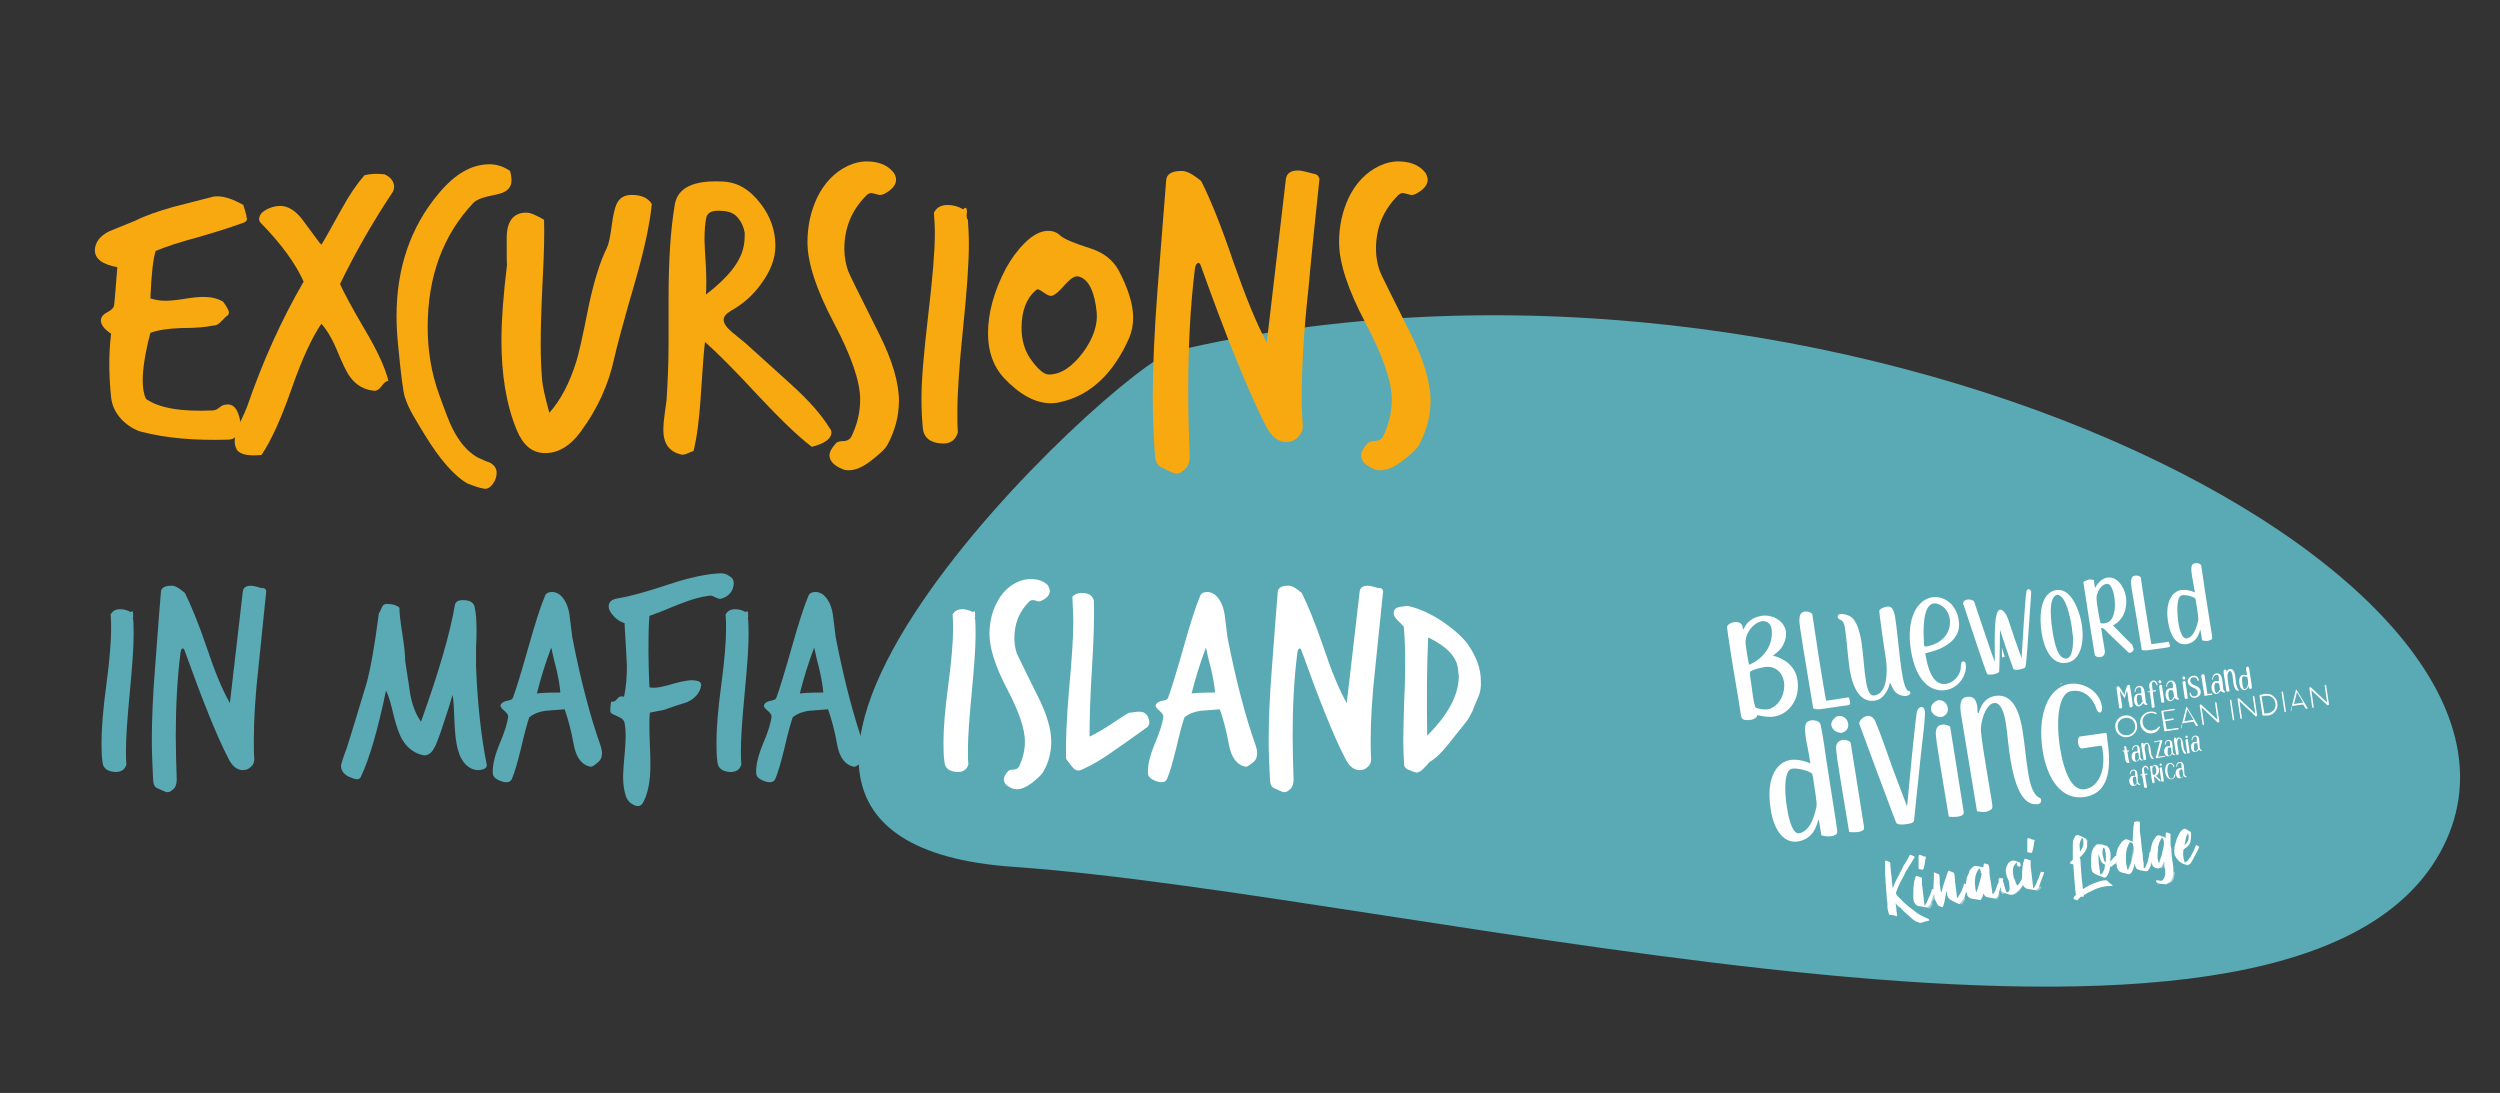 <svg xmlns="http://www.w3.org/2000/svg" xmlns:xlink="http://www.w3.org/1999/xlink" id="Capa_1" x="0px" y="0px" viewBox="0 0 522 228.2" style="enable-background:new 0 0 522 228.2;" xml:space="preserve"><rect x="0" y="0" width="522" height="228.2" fill="#333333" stroke="none"/> <style type="text/css"> .st0{fill:#59AAB4;} .st1{fill:none;} .st2{enable-background:new ;} .st3{fill:#F8A910;} .st4{fill:#FFFFFF;} .st5{opacity:0.44;fill:#FFFFFF;enable-background:new ;} .st6{opacity:0.47;fill:#FFFFFF;enable-background:new ;} .st7{opacity:0.64;fill:#FFFFFF;enable-background:new ;} </style> <path class="st0" d="M244.9,73.4c-11.4,2.7-117.7,101.7-33.3,107.6c84.3,5.9,265.8,55,297.9-3S381.8,40.9,244.9,73.4z"></path> <rect x="19.5" y="42.1" class="st1" width="299.6" height="124.7"></rect> <g class="st2"> <path class="st3" d="M51.1,46.4c-2.1,0.8-5.2,1.8-9.3,3c-4.1,1.1-7.2,2.1-9.3,3c-0.5,1.5-0.9,4.8-1.1,9.9c0.9,0.3,2,0.5,3.1,0.5 c0.9,0,2.2-0.1,4-0.4c1.8-0.3,3.1-0.4,4-0.4c1.6,0,2.9,0.3,4.1,1c0.8,1.1,1.2,1.9,1.2,2.2c0,0.4-0.2,0.7-0.6,0.9 c-0.1,0.1-0.5,0.5-1.2,1.2c-0.5,0.5-1,0.7-1.7,0.7c-1.2,0.3-3.4,0.5-6.5,0.5c-2.7,0.1-4.8,0.4-6.4,1c-1.1,4.2-1.6,7.5-1.6,9.9 c0,1.6,0.2,2.9,0.7,3.9c2.7,1.9,7.3,2.7,13.9,2.4c0.5,0,0.9-0.2,1.4-0.6c0.5-0.4,0.9-0.6,1.3-0.6c1.6-0.3,2.6,0.8,3.1,3.6 c0.2,0.9,0,1.7-0.5,2.5c-0.5,0.8-1.2,1.2-2.1,1.2c-6.9,0.2-12.8-0.3-17.9-1.6c-1.6-0.4-3-1.3-4.3-2.6c-1.3-1.4-2-2.9-2.2-4.6 c-0.5-4.9-0.5-9.3,0-13.3c-1.6-1.1-2.3-2.1-2.1-3.1c0.1-0.5,0.5-1,1.3-1.4c0.8-0.4,1.3-0.9,1.4-1.3c0.1-0.5,0.3-3.1,0.7-8.1 c-3.2-0.6-4.7-1.8-4.7-3.6c0.1-1.6,1-2.9,3-3.9c1.8-0.7,3.6-1.5,5.4-2.2c2.2-1.1,4.8-2,8-2.9c2.7-0.7,5.5-1.4,8.2-2.1 c0.3-0.1,0.6-0.1,1-0.1c1.5,0,3.3,0.6,5.4,1.8c0.1,0.2,0.2,0.7,0.4,1.3c0.2,0.6,0.3,1.1,0.3,1.4C51.7,45.8,51.5,46.1,51.1,46.4z"></path> <path class="st3" d="M82,40.1c-4.4,6.6-8,13-11,19.2c0.7,1.6,2.5,5,5.4,9.9c2.4,4.1,4,7.5,4.7,10.3c-0.5,0.1-0.9,0.4-1.4,1.1 c-0.5,0.7-1,1-1.5,1c-2.1-0.2-3.8-1.1-5.1-2.9c-0.7-0.9-1.6-2.8-2.8-5.7c-1.1-2.6-2.2-4.3-3.2-5.4c-2,2.9-4.1,7.5-6.3,13.8 c-2.2,6.3-4.3,10.8-6.2,13.6c-3.1,0.3-4.8-0.2-5.3-1.4c-0.2-0.5-0.3-1-0.3-1.5c0-0.9,0.3-2.1,1-3.6c1-2.1,1.5-3.3,1.6-3.6 c3.2-9.3,7.1-18,11.8-26.1c-1.7-3.8-4.7-7.9-8.9-12.2c-0.3-0.3-0.4-0.6-0.4-0.8c0-1.1,0.9-1.9,2.6-2.5c0.6-0.2,1.2-0.3,1.9-0.3 c1.6,0,3.3,1.1,4.8,3.2c2.3,3.1,3.5,4.8,3.7,4.9c0.3-0.4,1.7-2.9,4.2-7.4c1.7-3.1,3.3-5.4,4.8-7.1c1.1-0.3,2.5-0.4,4.2-0.2 c1.3,0.6,2,1.5,2,2.7C82.2,39.5,82.2,39.8,82,40.1z"></path> <path class="st3" d="M106.8,37.7c0,1.5-1,2.5-3.1,2.9c-2.7,0.5-4.3,1.1-4.9,1.8c-6.3,6.7-9.5,15.3-9.5,25.9c0,5,0.8,9.7,2.4,14.1 c1.3,3.6,2.2,6,2.8,7.1c1.4,2.8,3.1,4.8,5.2,6c0.9,0.4,1.7,0.8,2.6,1.1c0.9,0.5,1.4,1.2,1.4,2.1c0,0.9-0.3,1.7-0.9,2.5 c-0.6,0.7-1.2,1-1.9,0.8c-0.7-0.1-1.9-0.5-3.4-1.1c-2.7-1.6-5.7-5-8.8-10.1c-0.8-1.3-1.6-2.6-2.4-4c-0.8-1.4-1.4-2.7-1.8-4 c-0.3-0.9-0.8-4.6-1.4-11c-0.2-2-0.3-3.9-0.3-5.8c0-10,2.9-18.6,8.8-25.6c3.4-4.1,6.9-6.1,10.6-6.1c1.6,0,3,0.5,4.3,1.4 C106.6,36.1,106.8,36.7,106.8,37.7z"></path> <path class="st3" d="M136.1,42.6c-0.4,4-1.5,9.3-3.4,15.9c-2.6,8.9-4,14.3-4.4,16.1c-1.2,5.7-3.6,10.9-7.1,15.6 c-2.2,3-4.8,4.5-7.6,4.4c-2.6-0.1-4.4-1.7-5.7-4.8c-2.2-5.3-3.2-11.6-3.2-18.8c0-4.1,0.4-9.5,1.2-16c-0.1,0.6-0.1-1.2-0.1-5.3 c0-3.5,1.4-5.3,4.1-5.3c0.6,0,1.2,0.2,1.8,0.5c0.7,0.3,1.3,0.6,1.9,1c0.1,2.9,0,7.1-0.3,12.8c-0.3,6-0.4,10.3-0.4,13 c0,2.8,0.1,5.4,0.3,7.7c0.1,1.2,0.6,3.5,1.5,6.8c2.4-2.7,4.2-6.2,5.6-10.6c0.5-1.5,1.4-5.5,2.7-12.1c1.1-5,2.3-8.9,3.7-11.7 c0.4-0.8,0.7-2.3,1-4.5c0.3-2.2,0.6-3.7,1-4.6c0.6-1.4,1.7-2,3.2-2C133.9,40.7,135.3,41.3,136.1,42.6z"></path> <path class="st3" d="M173.3,89.5c0.2,0.2,0.3,0.5,0.3,0.8c0,1.3-1.4,2.3-4.1,3c-3-2.3-6.7-5.9-11.2-10.7c-5-5.4-8.7-9.1-11.1-11.2 c-0.2,1.5-0.5,5.3-0.9,11.6c-0.3,4.7-0.8,8.4-1.5,11.2c-0.1,0-0.5,0.1-1.1,0.4c-0.6,0.3-1.1,0.4-1.5,0.3c-2.5-0.6-3.7-2.3-3.7-5.2 c0-0.8,0.1-2,0.3-3.4c0.2-1.6,0.4-2.7,0.4-3.1c0.2-3.3,0.4-7.2,0.4-11.7v-9.3c0-7.7,0.4-14.2,1.3-19.5c0.6-3.5,3.9-5.1,9.9-4.8 c3.1,0.1,5.7,1.6,8,4.6c2.1,2.7,3.1,5.7,3.1,8.8c0,2.7-1,5.3-3,8c-1.7,2.4-3.8,4.2-6.3,5.6c-1,0.6-1.5,1.2-1.5,1.9 c0,0.7,0.6,1.6,1.8,2.6c0.9,0.7,1.8,1.5,2.7,2.2c0.1,0.1,3.2,2.9,9.4,8.5C168.9,83.6,171.6,86.7,173.3,89.5z M155.3,51.3 c0.2-1,0.2-1.9,0.2-2.7c-0.2-1.2-0.7-2.3-1.5-3.2c-0.8-1-2.1-1.4-4-1.4c-1.4,0-2.2,0.4-2.5,1.3c-0.3,1.4-0.4,3-0.4,4.8 c0,0.7,0.1,2.6,0.3,5.7c0.1,2.3,0.1,4.2,0,5.7C152.1,57.9,154.7,54.6,155.3,51.3z"></path> <path class="st3" d="M187.1,37.5c0,1.1-0.8,2.1-2.5,3c-0.5,0.2-0.9,0.3-1.4,0.1c-0.8-0.2-1.2-0.3-1.3-0.3c-0.3,0-0.7,0.2-1,0.5 c-3.1,3.1-4.6,6.8-4.6,11.2c0,1.6,0.3,3.2,0.8,4.6c0.2,0.6,2.4,5,6.5,13.2c2.7,5.4,4.1,10.1,4.1,13.9c0,3.1-0.8,6.1-2.3,9 c-0.5,1-1.8,2.2-3.8,3.7c-1.6,1.2-3.1,1.8-4.4,1.8c-0.5,0-1-0.1-1.4-0.3c-1.7-0.7-2.6-1.7-2.6-2.8c0-0.7,0.4-1.5,1.3-2.5 c0.2-0.3,0.8-0.5,1.6-0.5s1.4-0.4,1.7-1c1.2-2.5,1.8-5,1.8-7.7c0-3.7-1.8-9-5.5-16c-3.7-7-5.5-12.6-5.5-16.8c0-3.5,0.7-6.5,2-9.3 c1.5-3.1,3.7-5.4,6.5-6.7c1.3-0.6,2.6-0.9,3.8-0.9c2.4,0,4.2,0.7,5.4,2C186.8,36.2,187.1,36.9,187.1,37.5z"></path> <path class="st3" d="M202.1,45.9c0.1,1.6,0.2,3.3,0.2,5.1c0,3.9-0.4,9.7-1.2,17.4c-0.8,7.8-1.2,13.6-1.2,17.6c0,1.5,0,2.9,0.1,4.3 c-0.5,1.6-1.6,2.4-3.3,2.3c-2.4-0.1-3.8-1.2-4-3.1c-0.2-2-0.3-4.1-0.3-6.3c0-3.9,0.5-9.6,1.4-17.3c0.9-7.6,1.4-13.4,1.4-17.2 c0-1.5-0.1-2.9-0.2-4.3c0.6-1.1,1.5-1.6,2.9-1.6c1.1,0,2.2,0.3,3.2,0.9c0.2-0.2,0.4-0.3,0.5-0.3c0.2,0,0.3,0.3,0.3,0.8 c-0.1,0.7-0.1,1.1,0,1.2C201.9,45.7,202,45.8,202.1,45.9z"></path> <path class="st3" d="M235.8,70.5c-3.3,7.5-8.1,12-14.2,13.4c-0.7,0.2-1.5,0.3-2.2,0.3c-3.2,0-6.5-1.8-9.8-5.3 c-2.2-2.4-3.3-5.5-3.3-9.3c0-4.2,1.2-8.7,3.7-13.5c1.1-2,2.4-3.8,3.9-5.3c1.8-1.8,3.4-2.6,5-2.6c0.9,0,1.8,0.3,2.5,1 c0.8,0.7,2.9,1.6,6.4,2.7c2.7,0.9,4.6,2.4,5.8,4.6c2,3.8,3,7.1,3,9.8C236.6,67.9,236.3,69.3,235.8,70.5z M229,65.3 c-0.4-4.1-1.5-6.6-3.3-7.4c-0.3-0.1-0.5-0.2-0.8-0.2c-0.7,0-1.5,0.6-2.5,1.7c-1.1,1.3-2,2.1-2.6,2.3c-0.4,0.2-1,0-1.7-0.5 c-0.7-0.5-1.2-0.8-1.4-0.8c-0.2,0-0.3,0.1-0.4,0.2c-2,1.7-3,4.3-3,7.9c0,2.4,0.6,4.5,1.7,6.2c1.6,2.3,2.9,3.5,4,3.5 c2.5,0,4.9-1.6,7.2-4.7C228.3,70.6,229.2,67.8,229,65.3z"></path> <path class="st3" d="M275.5,37.4c-0.8,7.6-1.6,15.2-2.3,22.9c-1,9.1-1.4,16.6-1.4,22.7c0,2,0.1,3.9,0.2,5.9c0.1,0.9-0.3,1.7-1,2.4 c-0.7,0.7-1.5,1-2.4,1c-1.8,0-3.2-1.2-4.4-3.6c-3.6-7.1-8.1-18.2-13.5-33.3c-0.1-0.3-0.3-0.5-0.4-0.5c-0.4,0-0.7,0.4-0.8,1.2 c-1,8.1-1.4,16.6-1.4,25.6c0,4.3,0.1,8.7,0.3,13.2c0.1,1.6-0.4,2.8-1.4,3.4c-0.4,0.4-0.8,0.6-1.3,0.6c-0.4,0-0.9-0.2-1.5-0.5 c-0.9-0.4-1.4-0.7-1.6-0.8c-0.7-0.2-1.2-0.9-1.4-2c-0.1-0.9-0.1-1.8-0.2-2.8c-0.2-3.2-0.3-6.5-0.3-9.9c0-6,0.3-13.5,1-22.5 c1.1-13.7,1.7-21.3,1.8-22.8c0.1-1.2,1.1-1.9,3.1-1.9c1-0.1,2.4,0.6,4.2,2.1c1.8,3.5,4.1,9.1,6.7,16.8c2.6,7.4,4.9,13.1,7,16.9 c0.9-7.5,2.2-18.9,4-34.2c0.2-1.1,1-1.7,2.5-1.7c0.5,0,1.1,0.1,1.8,0.3c0.9,0.2,1.4,0.4,1.6,0.4C275,36.4,275.4,36.8,275.5,37.4z"></path> <path class="st3" d="M298.1,37.5c0,1.1-0.8,2.1-2.5,3c-0.5,0.2-0.9,0.3-1.4,0.1c-0.8-0.2-1.2-0.3-1.3-0.3c-0.3,0-0.7,0.2-1,0.5 c-3.1,3.1-4.6,6.8-4.6,11.2c0,1.6,0.3,3.2,0.8,4.6c0.2,0.6,2.4,5,6.5,13.2c2.7,5.4,4.1,10.1,4.1,13.9c0,3.1-0.8,6.1-2.3,9 c-0.5,1-1.8,2.2-3.8,3.7c-1.6,1.2-3.1,1.8-4.4,1.8c-0.5,0-1-0.1-1.4-0.3c-1.7-0.7-2.6-1.7-2.6-2.8c0-0.7,0.4-1.5,1.3-2.5 c0.2-0.3,0.8-0.5,1.6-0.5c0.8-0.1,1.4-0.4,1.7-1c1.2-2.5,1.8-5,1.8-7.7c0-3.7-1.8-9-5.5-16c-3.7-7-5.5-12.6-5.5-16.8 c0-3.5,0.7-6.5,2-9.3c1.5-3.1,3.7-5.4,6.5-6.7c1.3-0.6,2.6-0.9,3.8-0.9c2.4,0,4.2,0.7,5.4,2C297.8,36.2,298.1,36.9,298.1,37.5z"></path> </g> <g class="st2"> <path class="st0" d="M27.8,129.2c0.1,1.1,0.1,2.3,0.1,3.5c0,2.6-0.3,6.6-0.8,11.9c-0.5,5.3-0.8,9.3-0.8,12c0,1,0,2,0.1,3 c-0.3,1.1-1.1,1.6-2.3,1.6c-1.7-0.1-2.6-0.8-2.7-2.1c-0.2-1.4-0.2-2.8-0.2-4.3c0-2.6,0.3-6.6,1-11.8s1-9.1,1-11.7c0-1,0-2-0.1-3 c0.4-0.7,1-1.1,2-1.1c0.7,0,1.5,0.2,2.2,0.6c0.2-0.1,0.3-0.2,0.3-0.2c0.1,0,0.2,0.2,0.2,0.6c0,0.5,0,0.7,0,0.8 C27.6,129,27.7,129.1,27.8,129.2z"></path> <path class="st0" d="M55.6,123.4c-0.5,5.2-1.1,10.4-1.6,15.6c-0.7,6.2-1,11.3-1,15.5c0,1.4,0,2.7,0.1,4c0,0.6-0.2,1.2-0.7,1.6 c-0.5,0.5-1,0.7-1.7,0.7c-1.2,0-2.2-0.8-3-2.4c-2.5-4.8-5.5-12.4-9.2-22.7c-0.1-0.2-0.2-0.3-0.3-0.3c-0.3,0-0.4,0.3-0.5,0.8 c-0.7,5.5-1,11.3-1,17.5c0,2.9,0.1,5.9,0.2,9c0,1.1-0.3,1.9-1,2.3c-0.3,0.3-0.6,0.4-0.9,0.4c-0.3,0-0.6-0.1-1-0.3 c-0.6-0.3-0.9-0.4-1.1-0.5c-0.5-0.2-0.8-0.6-0.9-1.4c0-0.6-0.1-1.3-0.1-1.9c-0.1-2.2-0.2-4.4-0.2-6.8c0-4.1,0.2-9.2,0.7-15.4 c0.7-9.4,1.1-14.5,1.2-15.5c0-0.8,0.8-1.3,2.1-1.3c0.7-0.1,1.6,0.4,2.9,1.5c1.2,2.4,2.8,6.2,4.6,11.5c1.7,5.1,3.3,8.9,4.8,11.5 c0.6-5.1,1.5-12.9,2.7-23.3c0.1-0.8,0.7-1.2,1.7-1.2c0.3,0,0.8,0.1,1.2,0.2c0.6,0.2,1,0.3,1.1,0.3C55.2,122.7,55.5,123,55.6,123.4z "></path> <path class="st0" d="M101.6,159.5c0.2,0.8-0.4,1.2-1.7,1.3c-0.9,0-1.7-0.3-2.6-1.1c-0.7-0.7-1.3-1.7-1.7-3.2 c-0.4-1.4-0.6-3.3-0.7-5.7c-0.1-2.8-0.2-4.7-0.4-5.7c-0.5,1.7-1.3,4.3-2.5,7.8c-0.7,1.9-1.1,3-1.3,3.2c-0.6,1.2-1.4,1.7-2.3,1.6 c-1.9-0.4-3.3-1.5-4.3-3.1c-0.7-1.1-1.3-2.8-1.9-5.2c-0.6-2.6-1.1-4.3-1.6-5.2c-1.7,8.1-3.4,14.1-5.3,18.1 c-0.3,0.6-1.1,0.5-2.4-0.1c-1.1-0.5-1.7-1.3-1.7-2.3c0-0.3,0.4-1.6,1.2-3.7c0.3-0.9,1.7-5.4,4.1-13.4c0.8-2.8,1.7-7.7,2.6-14.7 c0.1-0.1,0.3-0.5,0.6-1.2c0.2-0.5,0.5-0.8,1-0.8c1.3,0,2.2,0.3,2.7,0.8c0,1.1,0.2,2.9,0.6,5.4c0.4,2.5,0.6,4.4,0.6,5.7 c0.3,2.2,0.7,4.3,1,6.6c0.4,2.5,1.2,4.5,2.3,6.1c3.7-10.3,6.1-18.5,7.1-24.5c0.2-0.6,0.7-0.9,1.7-0.9c1.4,0,2.2,0.5,2.4,1.4 c0.3,1.4,0.4,3,0.4,4.8c0,0.6,0,1.8-0.1,3.8c0,1.6,0,2.9,0,3.9C99.7,147.1,100.5,154,101.6,159.5z"></path> <path class="st0" d="M125.4,155.7c0.2,0.6,0.3,1.2,0.3,1.6c0,0.8-0.3,1.5-1,2c-0.7,0.6-1.1,0.8-1.3,0.8c-1.9-0.3-3.1-1.9-3.6-4.6 c-0.5-2.9-1.2-5.4-1.9-7.4c-1.3,0.1-2.6,0.2-3.9,0.3c-1.5,0.2-2.7,0.7-3.5,1.4c-0.4,1.2-1,3.3-1.7,6.4c-0.7,2.8-1.3,5-1.9,6.4 c-0.3,0.7-1,0.9-2,0.6c-1.3-0.4-2-1-2-1.7c-0.1-1.5,0.3-3.4,1.3-5.9c1.2-2.8,1.8-4.8,1.9-6c0-0.3-0.2-0.7-0.8-1.2 c-0.5-0.4-0.8-0.8-0.8-1c0-0.2,0.1-0.4,0.3-0.6c0.2-0.2,0.6-0.4,1.2-0.5s1-0.3,1.1-0.6c0.7-1.9,1.8-5.5,3.3-10.8 c1.3-4.6,2.4-8.1,3.4-10.5c0.2-0.5,0.7-0.8,1.5-0.8c0.5,0,1,0.2,1.5,0.5c1.1,0.9,1.8,2.3,2.1,4.2c0.2,1.6,0.4,3.2,0.6,4.8 C121.3,142.3,123.3,149.8,125.4,155.7z M117,144.6c-0.1-1.4-0.4-3-0.8-4.8c-0.4-1.5-0.8-3.1-1.1-4.6c-1.2,3.2-2.2,6.4-3,9.6 C112.7,144.7,114.3,144.6,117,144.6z"></path> <path class="st0" d="M153.2,121.7c0,0.8-0.2,1.5-0.7,2.1c-0.5,0.6-1.1,1-1.9,1.2c-0.3,0.1-0.7,0-1.3-0.3c-0.5-0.3-1-0.4-1.3-0.3 c-1.7,0.2-3.8,0.8-6.3,1.8c-3.1,1.3-5.2,2.1-6.1,2.4c-0.2,2.4-0.2,4.9-0.2,7.4c0,2.5,0.1,5,0.2,7.5c0.3,0.1,0.6,0.1,1,0.1 c0.8,0,2.2-0.3,4.2-0.9c1.9-0.5,3.3-0.8,4.4-0.6c0.9,0.1,1.2,0.4,1.2,1c-0.2,1.5-1.2,2.7-2.9,3.5c-1.6,0.5-3.2,1-4.8,1.6 c-0.6,0.1-1.6,0.3-3,0.6c-0.1,0.8-0.1,1.6-0.1,2.6c0,0.9,0,2.3,0.1,4.2c0.1,1.9,0.1,3.3,0.1,4.2c0,3.3-0.5,6-1.6,7.9 c-0.2,0.4-0.6,0.6-1,0.6c-0.5,0-0.9-0.2-1.5-0.6c-0.5-0.4-0.8-0.9-1-1.4c-0.4-1.2-0.6-2.6-0.6-4.2c0-0.5,0.1-2.4,0.4-5.6 c0.2-2.3,0.2-4.2-0.1-5.6c-0.1-0.5-0.5-0.9-1.2-1.2c-0.9-0.4-1.5-0.7-1.7-0.9c-0.1-0.3-0.1-1,0.1-2.3c0.5,0.1,0.9-0.1,1.2-0.5 c0.3-0.4,0.6-0.6,1-0.6c0.2,0,0.3,0,0.5,0.1c0.4-1.9,0.6-4,0.6-6.4c0-0.8-0.2-3.8-0.5-9c-0.7-0.2-1.5-0.6-2.2-1.4 c-0.7-0.7-1.1-1.4-1.1-2.1c0-1,0.7-1.5,2.1-1.7c1.9-0.3,5.4-1.2,10.5-2.9c4.5-1.5,8.1-2.2,10.8-2.3c0.7,0,1.3,0.2,1.8,0.6 C152.9,120.6,153.2,121.1,153.2,121.7z"></path> <path class="st0" d="M156.2,129.2c0.1,1.1,0.1,2.3,0.1,3.5c0,2.6-0.3,6.6-0.8,11.9c-0.5,5.3-0.8,9.3-0.8,12c0,1,0,2,0.1,3 c-0.3,1.1-1.1,1.6-2.3,1.6c-1.7-0.1-2.6-0.8-2.7-2.1c-0.2-1.4-0.2-2.8-0.2-4.3c0-2.6,0.3-6.6,1-11.8s1-9.1,1-11.7c0-1,0-2-0.1-3 c0.4-0.7,1-1.1,2-1.1c0.7,0,1.5,0.2,2.2,0.6c0.2-0.1,0.3-0.2,0.3-0.2c0.1,0,0.2,0.2,0.2,0.6c0,0.5,0,0.7,0,0.8 C156.1,129,156.1,129.1,156.2,129.2z"></path> <path class="st0" d="M180.4,155.7c0.2,0.6,0.3,1.2,0.3,1.6c0,0.8-0.3,1.5-1,2c-0.7,0.6-1.1,0.8-1.3,0.8c-1.9-0.3-3.1-1.9-3.6-4.6 c-0.5-2.9-1.2-5.4-1.9-7.4c-1.3,0.1-2.6,0.2-3.9,0.3c-1.5,0.2-2.7,0.7-3.5,1.4c-0.4,1.2-1,3.3-1.7,6.4c-0.7,2.8-1.3,5-1.9,6.4 c-0.3,0.7-1,0.9-2,0.6c-1.3-0.4-2-1-2-1.7c-0.1-1.5,0.3-3.4,1.3-5.9c1.2-2.8,1.8-4.8,1.9-6c0-0.3-0.2-0.7-0.8-1.2 c-0.5-0.4-0.8-0.8-0.8-1c0-0.2,0.1-0.4,0.3-0.6c0.2-0.2,0.6-0.4,1.2-0.5s1-0.3,1.1-0.6c0.7-1.9,1.8-5.5,3.3-10.8 c1.3-4.6,2.4-8.1,3.4-10.5c0.2-0.5,0.7-0.8,1.5-0.8c0.5,0,1,0.2,1.5,0.5c1.1,0.9,1.8,2.3,2.1,4.2c0.2,1.6,0.4,3.2,0.6,4.8 C176.3,142.3,178.3,149.8,180.4,155.7z M171.9,144.6c-0.1-1.4-0.4-3-0.8-4.8c-0.4-1.5-0.8-3.1-1.1-4.6c-1.2,3.2-2.2,6.4-3,9.6 C167.7,144.7,169.3,144.6,171.9,144.6z"></path> </g> <g class="st2"> <path class="st4" d="M203.6,129.2c0.1,1.1,0.1,2.3,0.1,3.5c0,2.6-0.3,6.6-0.8,11.9c-0.5,5.3-0.8,9.3-0.8,12c0,1,0,2,0.1,3 c-0.3,1.1-1.1,1.6-2.3,1.6c-1.7-0.1-2.6-0.8-2.7-2.1c-0.2-1.4-0.2-2.8-0.2-4.3c0-2.6,0.3-6.6,1-11.8s1-9.1,1-11.7c0-1,0-2-0.1-3 c0.4-0.7,1-1.1,2-1.1c0.7,0,1.5,0.2,2.2,0.6c0.2-0.1,0.3-0.2,0.3-0.2c0.1,0,0.2,0.2,0.2,0.6c0,0.5,0,0.7,0,0.8 C203.4,129,203.5,129.1,203.6,129.2z"></path> <path class="st4" d="M219.2,123.4c0,0.8-0.6,1.5-1.7,2c-0.3,0.2-0.6,0.2-1,0.1c-0.5-0.2-0.8-0.2-0.9-0.2c-0.2,0-0.5,0.1-0.7,0.3 c-2.1,2.1-3.1,4.6-3.1,7.7c0,1.1,0.2,2.2,0.5,3.1c0.2,0.4,1.6,3.4,4.4,9c1.9,3.7,2.8,6.9,2.8,9.5c0,2.1-0.5,4.2-1.6,6.1 c-0.3,0.7-1.2,1.5-2.6,2.6c-1.1,0.8-2.1,1.2-3,1.2c-0.3,0-0.7-0.1-1-0.2c-1.2-0.5-1.7-1.1-1.7-1.9c0-0.5,0.3-1,0.9-1.7 c0.2-0.2,0.5-0.3,1.1-0.3c0.6,0,1-0.3,1.2-0.7c0.8-1.7,1.2-3.4,1.2-5.2c0-2.5-1.2-6.2-3.7-10.9c-2.5-4.8-3.7-8.6-3.7-11.5 c0-2.4,0.5-4.5,1.4-6.3c1-2.1,2.5-3.7,4.5-4.6c0.9-0.4,1.8-0.6,2.6-0.6c1.6,0,2.8,0.4,3.7,1.3C219,122.6,219.2,123,219.2,123.4z"></path> <path class="st4" d="M239.6,151.8c-0.1,0-2.3,1.7-6.8,4.8c-2.6,1.9-4.9,3.2-6.9,4.1c-0.2,0.1-0.5,0.2-0.7,0.2c-0.5,0-1-0.3-1.5-1 c-0.7-0.9-1.1-1.4-1.1-1.5c-0.1-3.4,0.1-8.2,0.6-14.2c0.6-6.5,0.9-11.1,0.9-14c0-2-0.1-3.8-0.2-5.6c0.5-0.5,1.1-0.8,1.9-0.8 c1.5,0,2.3,0.5,2.6,1.6c0.1,3.2,0,7.9-0.4,14.2c-0.4,6.3-0.5,11.1-0.5,14.2c1.1-0.5,2.5-1.3,4.2-2.4c1.9-1.3,3.3-2.2,4.1-2.6 c0.2,0,0.5,0,1-0.1c0.5-0.1,0.8-0.1,1.1-0.1c0.8,0,1.3,0.3,1.7,0.9C240.1,150.5,240.1,151.2,239.6,151.8z"></path> <path class="st4" d="M262.2,155.7c0.2,0.6,0.3,1.2,0.3,1.6c0,0.8-0.3,1.5-1,2s-1.1,0.8-1.3,0.8c-1.9-0.3-3.1-1.9-3.6-4.6 c-0.5-2.9-1.2-5.4-1.9-7.4c-1.3,0.1-2.6,0.2-3.9,0.3c-1.5,0.2-2.7,0.7-3.5,1.4c-0.4,1.2-1,3.3-1.7,6.4c-0.7,2.8-1.3,5-1.9,6.4 c-0.3,0.7-1,0.9-2,0.6c-1.3-0.4-2-1-2-1.7c-0.1-1.5,0.3-3.4,1.3-5.9c1.2-2.8,1.8-4.8,1.9-6c0-0.3-0.2-0.7-0.8-1.2 c-0.5-0.4-0.8-0.8-0.8-1c0-0.2,0.1-0.4,0.3-0.6c0.2-0.2,0.6-0.4,1.2-0.5s1-0.3,1.1-0.6c0.7-1.9,1.8-5.5,3.3-10.8 c1.3-4.6,2.4-8.1,3.4-10.5c0.2-0.5,0.7-0.8,1.5-0.8c0.5,0,1,0.2,1.5,0.5c1.1,0.9,1.8,2.3,2.1,4.2c0.2,1.6,0.4,3.2,0.6,4.8 C258.1,142.3,260.1,149.8,262.2,155.7z M253.7,144.6c-0.1-1.4-0.4-3-0.8-4.8c-0.4-1.5-0.8-3.1-1.1-4.6c-1.2,3.2-2.2,6.4-3,9.6 C249.5,144.7,251.1,144.6,253.7,144.6z"></path> <path class="st4" d="M288.8,123.4c-0.5,5.2-1.1,10.4-1.6,15.6c-0.7,6.2-1,11.3-1,15.5c0,1.4,0,2.7,0.1,4c0,0.6-0.2,1.2-0.7,1.6 c-0.5,0.5-1,0.7-1.7,0.7c-1.2,0-2.2-0.8-3-2.4c-2.5-4.8-5.5-12.4-9.2-22.7c-0.1-0.2-0.2-0.3-0.3-0.3c-0.3,0-0.4,0.3-0.5,0.8 c-0.7,5.5-1,11.3-1,17.5c0,2.9,0.1,5.9,0.2,9c0,1.1-0.3,1.9-1,2.3c-0.3,0.3-0.6,0.4-0.9,0.4c-0.3,0-0.6-0.1-1-0.3 c-0.6-0.3-0.9-0.4-1.1-0.5c-0.5-0.2-0.8-0.6-0.9-1.4c0-0.6-0.1-1.3-0.1-1.9c-0.1-2.2-0.2-4.4-0.2-6.8c0-4.1,0.2-9.2,0.7-15.4 c0.7-9.4,1.1-14.5,1.2-15.5c0-0.8,0.8-1.3,2.1-1.3c0.7-0.1,1.6,0.4,2.9,1.5c1.2,2.4,2.8,6.2,4.6,11.5c1.7,5.1,3.3,8.9,4.8,11.5 c0.6-5.1,1.5-12.9,2.7-23.3c0.1-0.8,0.7-1.2,1.7-1.2c0.3,0,0.8,0.1,1.2,0.2c0.6,0.2,1,0.3,1.1,0.3 C288.4,122.7,288.7,123,288.8,123.4z"></path> <path class="st4" d="M308.6,145.7c-0.4,0.9-0.8,1.8-1.1,2.7c-0.5,1-1,1.9-1.5,2.5c-1.2,1.5-2.4,3-3.6,4.5c-1.4,1.8-2.7,3-3.9,3.7 c-0.4,0.5-0.8,0.9-1.3,1.4c-0.5,0.5-0.9,0.8-1.4,0.8c-0.2,0-0.5-0.1-0.8-0.2c-0.3-0.1-0.6-0.3-1-0.4c-0.4-0.2-0.6-0.4-0.8-0.8 c-0.1-1.6-0.2-3.4-0.2-5.2c0-1.9,0.1-4.7,0.2-8.5c0.2-3.8,0.2-6.6,0.2-8.5c0-2.5-0.1-4.8-0.3-6.9c0,0-0.5-0.5-1.3-1.3 c-0.5-0.5-0.8-1-0.8-1.4c0-0.2,0-0.4,0.1-0.6c0.2-0.5,0.6-0.7,1.3-0.8c0.5-0.1,1-0.1,1.5-0.2c3.2,0.7,6.7,2.5,10.2,5.5 c0.9,0.8,1.7,1.6,2.3,2.4c1.9,2.7,2.8,5.3,2.8,7.7C309.3,143.4,309.1,144.6,308.6,145.7z M304.4,139.5c-0.3-2.4-2.4-4.6-6.2-6.4 c-0.3,6.5-0.3,13.3-0.2,20.5c4.4-4.4,6.6-8.5,6.6-12.5C304.5,140.6,304.5,140,304.4,139.5z"></path> </g> <g> <g> <g> <path class="st4" d="M375.3,141.9c0.7,4.4-2.1,7.3-4.8,7.7c-1.1,0.2-2.3,0-3.6-0.3c0,0,0.1,0.7-1.3,1c-1.6,0.2-1.9-0.1-2.1-0.9 c0-0.3-0.1-0.8-0.2-1.4c-0.1-1-1.2-7-1.9-11.6c-0.5-3-0.8-5.4-0.8-5.5c0.1-0.5,0.8-0.9,1.5-1c0.8-0.1,1.7,0.1,1.8,1.2 c0,0.2,0,0.3,0.1,0.3s0.3-0.6,0.7-1.1c0.8-1,1.9-1.5,3-1.7c2.4-0.4,4.8,1,5.2,3.2c0.1,0.8,0,1.7-0.5,2.7 c-0.5,1.1-1.3,1.7-2.2,2.4C373,137.6,374.9,139.4,375.3,141.9z M372.5,142.4c-0.3-1.9-1.7-3.5-4.2-3.1c-0.4,0.1-0.8,0.2-1.3,0.3 c-1.5,0.5-1.7,0.5-1.6,1.3c0,0.3,0.1,0.8,0.2,1.5c0.1,0.4,0.2,1.7,0.4,2.9c0.2,1.2,0.4,2.4,0.7,2.5c0.8,0.3,1.6,0.4,2.4,0.3 c0.2,0,0.5-0.1,0.7-0.2C371.9,146.9,372.8,144.4,372.5,142.4z M365.2,138.8c2.8-1.1,5.2-4,4.7-7.5c-0.2-1.3-1.2-1.7-2-1.6 c-1.7,0.3-3.7,2.5-3.4,4.9C364.7,136,364.9,137.5,365.2,138.8z"></path> <path class="st4" d="M386.3,146.8c0,0.3,0,0.4-0.8,0.5c-1,0.1-4.6,0.7-5.6,0.8h-0.2c-0.5,0-0.6,0-1.1-0.2 c-0.9-5.5-1.8-10.6-2.7-16.5c-0.3-2-0.4-3.5,0.9-3.7c0.6-0.1,1.4,0.2,1.6,0.5c0,0.2,0.7,4.4,1.3,8.6c0.7,4.3,1.4,8.7,1.6,9.5 c0.4,0,4.6-0.7,4.7-0.7C386.2,145.9,386.3,146.5,386.3,146.8z"></path> <path class="st4" d="M398.7,144.3c0.1,0.1,0.2,0.2,0.2,0.3c0,0.3-0.3,0.6-0.8,0.7c-0.9,0.1-2.3-0.2-3-1.8 c-0.3-0.6-0.4-0.9-0.5-0.9s0,1-1.1,2.4c-0.6,0.8-1.3,1.2-2.1,1.3c-2.9,0.4-4.5-2.4-5.2-6.6c-0.4-2.8-0.6-6-0.9-8 c-0.1-1-0.3-1.7-0.6-2c-0.1-0.2-0.9-0.4-1-0.8c0-0.2,0.1-0.7,0.6-0.7c0.6-0.1,1.8,0.3,2.2,0.6c1.2,0.9,1.8,3,2.2,5.4 c0.4,2.7,0.5,5.6,0.9,7.9c0.3,2,0.8,3.3,1.8,3.1c2.8-0.4,2.7-5.4,2.4-7.4c-0.2-1.1-1.5-10.2-1.4-10.3c0.1-0.3,0.8-0.7,1.4-0.8 c1-0.2,1.5,0.1,1.9,2.1c0.4,2.5,0.8,7.3,1.3,10.9C397.4,142.4,397.9,144.4,398.7,144.3L398.7,144.3z"></path> <path class="st4" d="M409.9,138.1c0.1,0,0.3,0,0.5,0.3l0.1,0.8c-0.1,2.5-2,4.6-4.3,4.9c-2.9,0.4-6.1-1.6-7.2-8.3 c-1.1-7.1,1.6-10.7,4.5-11.1c2.3-0.3,5,1.3,5.5,4.9c0.6,4-3.2,6-7,6.8c0.4,2.7,1.4,6.8,4.3,6.4c1.1-0.2,2.1-0.9,2.7-2 s0.3-1.6,0.5-2.2C409.5,138.3,409.7,138.1,409.9,138.1z M401.8,134.8c0,0.2,0.1,0.2,0.3,0.2c3.8-0.6,5.4-3.3,5-5.8 c-0.2-1.5-1.2-2.8-2.8-3.2h-0.6c-2.3,0.4-2.1,5.9-2,7.6C401.7,134.1,401.7,134.6,401.8,134.8z"></path> </g> <g> <path class="st4" d="M423.5,123c0.2,0,0.5,0.1,0.6,0.6c0,0.1,0,0.3,0,0.4c-0.3,3.9-0.5,7.7-0.8,11.5c0,0.4-0.3,3.7-0.4,3.8 c-0.1,0.2-0.7,0.4-1.3,0.5c-0.5,0.1-1,0.1-1.2-0.1l-0.1-0.3c-1-2.6-1.8-5.3-2.7-7.9c0,0.9-0.1,8.7-0.2,8.8 c-0.1,0.2-0.7,0.4-1.2,0.5s-1.1,0.1-1.3-0.1c-0.2-0.2-4.4-12.9-4.9-14.4c-0.1-0.1-0.1-0.2-0.1-0.3c0-0.2,0.1-0.7,0.9-0.8 c0.5-0.1,1.2,0.1,1.4,0.4c0,0,3.8,11.4,4.3,12.6c0.1-3-0.4-10.7,1.1-10.9c0.7-0.1,1.5,1.3,1.7,2c0.9,2.7,1.8,5.4,2.8,8.1 c0.1-1.6,0.8-13.2,1-13.7C423.1,123.3,423.3,123.1,423.5,123z"></path> <path class="st4" d="M434.7,130.5c0.5,3.3-0.1,7.4-3.2,7.9c-3.2,0.5-4.7-3.1-5.2-6.2c-0.5-3-0.5-8.5,3.1-9 c0.7-0.1,1.6,0.1,2.4,0.8C433.1,125.1,434.3,127.9,434.7,130.5z M432.6,131c-0.4-2.4-1.2-6.4-2.9-6.8h-0.1 c-2.2,0.3-1.2,6.4-1,7.8c0.4,2.4,1.1,5.7,2.9,5.5c1.5-0.2,1.4-4,1.3-4.9C432.7,132.2,432.7,131.7,432.6,131z"></path> <path class="st4" d="M445.5,135.4c0.1,0.5-0.4,0.8-0.7,0.9c-0.1,0-0.2,0-0.3,0c0,0-3.9-3.7-4.3-4.1c-0.5-0.5-0.9-1.1-1.5-1.1 l0.8,4.9c0,0.8-0.4,1.1-0.9,1.2c-0.5,0.1-1-0.1-1.2-0.4c0,0-0.4-2.5-0.9-5.5c-0.6-4.1-1.4-9-1.5-9.8c0.4-0.2,0.8-0.4,1.1-0.5 c0.3,0,0.7,0,1.1,0.1c0.1,0.7,0.1,1.1,0.2,1.4c0,0.2,0,0.2,0.1,0.2c0,0,0.8-1.8,2.5-2.1c1.9-0.3,3.5,1.7,3.9,4 c0.3,2.2-0.3,4.7-2.7,6c1.4,1.4,2.6,2.7,4,4C445.3,135,445.4,135.2,445.5,135.4z M439.6,130.1c1.9-0.3,2.2-3.1,1.9-5.3 c-0.3-1.9-0.9-3-1.6-2.9c-1.2,0.2-1.8,1.4-2.1,2.4c-0.1,0.5,0,1.6,0.2,2.7c0.2,1.2,0.4,2.5,0.6,3.1 C438.9,130.2,439.3,130.2,439.6,130.1z"></path> <path class="st4" d="M453.1,134.8c0,0.2,0,0.3-0.6,0.4c-0.7,0.1-3.5,0.5-4.3,0.6H448c-0.4,0-0.5,0-0.8-0.1 c-0.7-4.2-1.3-8.2-2.1-12.7c-0.2-1.5-0.3-2.7,0.7-2.8c0.5-0.1,1.1,0.1,1.2,0.4c0,0.2,0.5,3.3,1,6.6c0.5,3.3,1.1,6.7,1.2,7.3 c0.3,0,3.5-0.5,3.6-0.5C452.9,134.1,453,134.5,453.1,134.8z"></path> <path class="st4" d="M460.4,123.4c0.6,4,1.4,8.8,1.5,9.5v0.4l-0.1,0.2c-0.2,0.1-0.4,0.2-0.7,0.3c-0.4,0.1-0.9,0-1.3-0.1 c-0.3-1.6-0.3-2.2-0.4-2.2s-0.3,2.6-2.9,3c-2.3,0.3-3.4-2.2-3.8-4.6c-0.7-4.3,0.9-6.4,2.7-6.7c0.8-0.1,1.8,0,2.9,0.5 c-0.2-1.1-0.4-2.3-0.6-3.4c-0.3-1.9-0.2-2.6,0.7-2.7c0.5-0.1,1,0.1,1.2,0.4C459.6,118,460,120.5,460.4,123.4z M459,129 c0-0.2-0.2-1.8-0.4-2.9c-0.1-0.6-0.2-1.1-0.2-1.1c-0.3-0.4-2.1-0.9-2.8-0.7c-1.1,0.2-1.1,2.9-0.8,5.4c0.3,2.3,1,3.7,1.7,3.6 c1.6-0.2,2.2-2.5,2.5-3.8L459,129z"></path> </g> <path class="st4" d="M381.4,159.1c0.9,5.9,2.1,13.2,2.2,14.3v0.5l-0.2,0.3c-0.3,0.2-0.7,0.4-1.1,0.4c-0.7,0.1-1.4,0-2-0.2 c-0.4-2.4-0.5-3.3-0.6-3.2c-0.2,0-0.5,3.9-4.3,4.5c-3.4,0.5-5.2-3.2-5.7-6.9c-1-6.4,1.3-9.6,4-10.1c1.2-0.2,2.7,0,4.3,0.7 c-0.2-1.6-0.6-3.4-0.9-5c-0.4-2.8-0.3-3.8,1.1-4c0.7-0.1,1.6,0.2,1.8,0.6C380.2,151.1,380.8,154.8,381.4,159.1z M379.3,167.6 c0-0.2-0.3-2.6-0.6-4.3c-0.1-1-0.3-1.7-0.3-1.7c-0.4-0.6-3.1-1.3-4.2-1.1c-1.6,0.2-1.7,4.3-1.1,8c0.5,3.4,1.4,5.6,2.5,5.5 c2.4-0.4,3.3-3.7,3.7-5.7V167.6z"></path> <path class="st4" d="M383.9,149.5c0.8-0.1,1.8,0.4,2,1.6c0.2,1.2-0.8,1.8-1.3,1.9c-0.9,0.1-2-0.5-2.2-1.5c-0.1-0.4,0-0.9,0.5-1.4 C383.3,149.7,383.6,149.5,383.9,149.5z M384.7,154.5c0.7-0.1,1.5,0.2,1.7,0.5c0,0.1,2.6,16.1,2.8,17.6v0.5 c-0.1,0.3-0.6,0.5-1.1,0.6c-0.7,0.1-1.6,0.1-2,0c-0.7-4.4-1.6-9.4-2.3-14.1c-0.2-1-0.3-2.1-0.4-3 C383.2,155.2,383.9,154.7,384.7,154.5z"></path> <path class="st4" d="M395.8,171.5c-0.7-1.8-7.6-20.3-7.6-20.4c0-0.6,0.7-1.4,1.6-1.6c0.7-0.1,1.4,0.2,1.8,1.2 c1.2,2.8,2.4,6.5,3.5,9.5l3.1,8.2c0.2-2.3,1.8-19.3,2.1-20c0.2-0.5,0.5-0.7,0.8-0.8c0.4,0,0.7,0.2,0.8,0.8c0.2,1.2-0.6,6.9-0.8,9 l-1.4,13.4c0,0.7,0,1.1-1.8,1.3c-0.7,0.1-1.6,0.1-1.9-0.2L395.8,171.5z"></path> <path class="st4" d="M404.7,146.2c0.8-0.1,1.8,0.4,2,1.6c0.2,1.2-0.8,1.8-1.3,1.9c-0.9,0.1-2-0.5-2.2-1.5c-0.1-0.4,0-0.9,0.5-1.4 C404.1,146.4,404.4,146.3,404.7,146.2z M405.5,151.3c0.7-0.1,1.5,0.2,1.7,0.5c0,0.1,2.6,16.1,2.8,17.6v0.5 c-0.1,0.3-0.6,0.5-1.1,0.6c-0.7,0.1-1.6,0.1-2,0c-0.7-4.4-1.6-9.4-2.3-14.1c-0.2-1-0.3-2.1-0.4-3 C404.1,152,404.7,151.4,405.5,151.3z"></path> <path class="st4" d="M426.2,167.1c0,0.3-0.1,0.7-0.7,0.8c-3.4,0.5-4.9-4.5-5.7-9.2c-0.5-3-0.7-6.1-1-7.8c-0.5-3.2-1.5-4.3-2.5-4.1 c-1.3,0.2-2.5,2.6-2.7,5.3c0,0.7,0.3,3.3,0.8,6.2c0.5,3.3,1.2,7.1,1.5,9.1l0.1,0.8v0.5l-0.2,0.3c-0.3,0.2-0.7,0.4-1.1,0.5 c-0.6,0.1-1.4,0-1.9-0.1c-1.1-6.6-2.1-12.8-3.3-20c-0.3-1.9-0.4-3.7,1.2-3.9c1.5-0.2,1.9,0.8,2.1,1.7c0.1,0.5,0.1,1.1,0.1,1.4 c0,0.2,0.1,0.3,0.2,0.3c0.2,0,0.5-3.1,3.5-3.6c4-0.6,5.2,4.1,5.7,7.2c0.5,3,0.7,6,1.2,9c0.3,1.7,0.8,4.2,2.2,5 C426,166.6,426.2,166.8,426.2,167.1z"></path> <path class="st4" d="M439.8,153c0.1,0.4,0.2,0.9,0.2,1.4c0.7,4.7,1,11.1-4.7,12c-5,0.8-7.9-4-8.8-9.7c-1.1-7.1,0.9-13.1,5.6-13.9 c2.7-0.4,6.3,1.3,6.8,4.8c0.1,0.7-0.1,1.1-0.4,1.2c-0.3,0-0.7-0.3-0.9-1.2c-0.9-2.2-2.7-3.7-5.1-3.3c-2.8,0.4-3.2,6.3-2.4,11.7 c0.9,5.5,2.6,9.2,5.2,8.8c3.1-0.5,4.4-4.3,3.7-8.3c0-0.3-0.1-0.6-0.2-0.8c-0.4,0-4.2,0.6-4.2,0.6c-0.4-0.1-0.6-0.6-0.7-1.1 s0-1.1,0.3-1.4L439.8,153L439.8,153z"></path> <g> <path class="st4" d="M445.3,147.4c0,0.2-0.3,0.3-0.3,0.3c-0.1,0-0.2,0-0.3,0c-0.1-0.5-0.2-1-0.3-1.5c0-0.3-0.1-0.6-0.1-0.9 c0-0.3-0.1-0.7-0.2-1.1c-0.1,0.4-0.3,1-0.4,1.4c0,0.1-0.1,0.1-0.1,0.1s-0.1,0-0.1-0.1c-0.3-0.4-0.6-0.9-0.9-1.4 c0.2,1.1,0.3,1.9,0.5,3.2c0,0.3,0,0.5-0.2,0.5c-0.1,0-0.3,0-0.4,0l-0.3-2.2c0-0.4-0.2-0.9-0.2-1.4c-0.1-0.6-0.1-1,0.2-1 c0.1,0,0.2,0,0.3,0.1s0.8,1.2,0.9,1.4s0.1,0.3,0.2,0.3c0,0,0,0,0-0.1c0.1-0.6,0.5-1.8,0.5-1.7c0-0.1,0.1-0.2,0.3-0.3 c0.1,0,0.3,0,0.3,0.1c0,0,0.1,0.5,0.2,1.2c0.2,1.1,0.4,2.5,0.4,2.8C445.3,147.3,445.3,147.4,445.3,147.4z"></path> <path class="st4" d="M448.4,147.1c0,0,0,0.1-0.1,0.1c-0.4,0-0.6-0.1-0.8-0.4c-0.2,0.3-0.5,0.6-0.8,0.7c-0.6,0.1-1-0.4-1.1-1.1 c-0.1-0.7,0.1-1.5,0.9-1.6c0.2,0,0.4,0,0.6,0l0,0c0,0,0,0,0-0.1s0-0.1,0-0.2c0-0.1,0-0.2,0-0.4c0-0.3-0.2-0.7-0.5-0.6 c-0.1,0-0.2,0-0.3,0.1c-0.6,0.4-0.3,0.9-0.5,0.9c-0.1,0-0.1,0-0.1-0.1c0-0.3,0.2-1.1,0.9-1.2c0.8-0.1,1.1,0.6,1.2,1.3 c0.1,0.6,0.1,0.9,0.2,1.7c0,0.3,0.1,0.6,0.3,0.7C448.3,147,448.4,147,448.4,147.1z M447.4,146.4c0-0.1,0-0.1-0.1-0.2 c0-0.1-0.1-0.9-0.2-1s-0.4-0.1-0.6-0.1c-0.1,0-0.2,0-0.2,0.1c-0.1,0.2-0.2,0.7-0.1,1.2s0.2,0.8,0.4,0.8c0.3,0,0.5-0.3,0.6-0.6 C447.4,146.5,447.4,146.5,447.4,146.4z"></path> <path class="st4" d="M449.5,142.1c0.6-0.1,0.9,0.4,1,0.8c0,0.1,0,0.2-0.1,0.2s-0.2-0.2-0.2-0.3c-0.1-0.2-0.3-0.5-0.6-0.4 c-0.3,0-0.3,0.5-0.2,1.1c0,0.3,0.1,0.6,0.1,0.7l0.6-0.1c0,0,0.1,0,0.1,0.1s-0.2,0.2-0.4,0.2c-0.1,0-0.2,0-0.3,0 c0,0.3,0.1,0.7,0.1,1c0.1,0.7,0.2,1.4,0.3,2.1v0.1c0,0.1-0.2,0.1-0.3,0.2c-0.3,0-0.3,0-0.3-0.1c0-0.3-0.1-0.5-0.1-0.9 c-0.1-0.7-0.2-1.5-0.3-2.2c0-0.1,0-0.1-0.1-0.1s-0.2,0-0.3,0.1c0,0,0-0.1-0.1-0.1v-0.1c0.1,0,0.3,0,0.5-0.1v-0.1 c0-0.1,0-0.3-0.1-0.5c-0.1-0.5-0.1-1.1,0.4-1.4C449.2,142.2,449.4,142.1,449.5,142.1z"></path> <path class="st4" d="M450.9,142c0.1,0,0.3,0.1,0.4,0.3c0,0.2-0.1,0.3-0.2,0.4c-0.2,0-0.4-0.1-0.4-0.3c0-0.1,0-0.2,0.1-0.3 C450.8,142,450.9,142,450.9,142z M451.1,143c0.1,0,0.3,0,0.3,0.1c0,0,0.5,3.1,0.5,3.4v0.1c0,0.1-0.1,0.1-0.2,0.1s-0.3,0-0.4,0 c-0.1-0.8-0.3-1.8-0.4-2.7c0-0.2,0-0.4-0.1-0.6C450.8,143.1,451,143,451.1,143z"></path> <path class="st4" d="M455,146c0,0,0,0.1-0.1,0.1c-0.4,0-0.6-0.1-0.8-0.4c-0.2,0.3-0.5,0.6-0.8,0.7c-0.6,0.1-1-0.4-1.1-1.1 c-0.1-0.7,0.1-1.5,0.9-1.6c0.2,0,0.4,0,0.6,0l0,0c0,0,0,0,0-0.1s0-0.1,0-0.2c0-0.1,0-0.2,0-0.4c0-0.3-0.2-0.7-0.5-0.6 c-0.1,0-0.2,0-0.3,0.1c-0.6,0.4-0.3,0.9-0.5,0.9c-0.1,0-0.1,0-0.1-0.1c0-0.3,0.2-1.1,0.9-1.2c0.8-0.1,1.1,0.6,1.2,1.3 c0.1,0.6,0.1,0.9,0.2,1.7c0,0.3,0.1,0.6,0.3,0.7C454.9,145.9,455,146,455,146z M454,145.4c0-0.1,0-0.1-0.1-0.2 c0-0.1-0.1-0.9-0.2-1s-0.4-0.1-0.6-0.1c-0.1,0-0.2,0-0.2,0.1c-0.1,0.2-0.2,0.7-0.1,1.2s0.2,0.8,0.4,0.8c0.3,0,0.5-0.3,0.6-0.6 C454,145.5,454,145.4,454,145.4z"></path> <path class="st4" d="M455.9,141.2c0.1,0,0.3,0.1,0.4,0.3c0,0.2-0.1,0.3-0.2,0.4c-0.2,0-0.4-0.1-0.4-0.3c0-0.1,0-0.2,0.1-0.3 C455.7,141.3,455.8,141.3,455.9,141.2z M456,142.2c0.1,0,0.3,0,0.3,0.1c0,0,0.5,3.1,0.5,3.4v0.1c0,0.1-0.1,0.1-0.2,0.1 s-0.3,0-0.4,0c-0.1-0.8-0.3-1.8-0.4-2.7c0-0.2,0-0.4-0.1-0.6C455.7,142.3,455.9,142.2,456,142.2z"></path> <path class="st4" d="M458.4,145.7L458.4,145.7h-0.2c-0.7,0-0.9-0.4-1-0.7c0-0.2,0-0.4,0.1-0.4c0.3,0,0,0.9,1,0.8 c0.4-0.1,0.6-0.4,0.6-0.8c0-0.3-0.2-0.6-0.5-0.8c-0.6-0.3-1.4-0.5-1.6-1.4c-0.1-0.7,0.5-1.2,1.1-1.3c0.5-0.1,1,0.1,1.2,0.8 c0,0.2,0,0.2-0.1,0.3c-0.1,0-0.1-0.1-0.2-0.2c0-0.3-0.3-0.6-0.8-0.6c-0.4,0-0.7,0.3-0.7,0.8c0,0.1,0.1,0.2,0.2,0.4 c0.5,0.7,1.7,0.4,2,1.7C459.6,145,459.2,145.5,458.4,145.7z"></path> <path class="st4" d="M461.9,145c0,0.1,0,0.1-0.2,0.1s-1,0.1-1.2,0.2l0,0c-0.1,0-0.1,0-0.2,0c-0.2-1.2-0.4-2.4-0.6-3.7 c-0.1-0.4-0.1-0.8,0.2-0.8c0.1,0,0.3,0,0.4,0.1c0,0,0.1,1,0.3,1.9c0.1,0.9,0.3,1.9,0.3,2.1c0.1,0,1-0.1,1-0.1 C461.9,144.8,461.9,145,461.9,145z"></path> <path class="st4" d="M464.6,144.5c0,0,0,0.1-0.1,0.1c-0.4,0-0.6-0.1-0.8-0.4c-0.2,0.3-0.5,0.6-0.8,0.7c-0.6,0.1-1-0.4-1.1-1.1 c-0.1-0.7,0.1-1.5,0.9-1.6c0.2,0,0.4,0,0.6,0l0,0c0,0,0,0,0-0.1s0-0.1,0-0.2c0-0.1,0-0.2,0-0.4c0-0.3-0.2-0.7-0.5-0.6 c-0.1,0-0.2,0-0.3,0.1c-0.6,0.4-0.3,0.9-0.5,0.9c-0.1,0-0.1,0-0.1-0.1c0-0.3,0.2-1.1,0.9-1.2c0.8-0.1,1.1,0.6,1.2,1.3 c0.1,0.6,0.1,0.9,0.2,1.7c0,0.3,0.1,0.6,0.3,0.7C464.5,144.4,464.6,144.5,464.6,144.5z M463.6,143.9c0-0.1,0-0.1-0.1-0.2 c0-0.1-0.1-0.9-0.2-1s-0.4-0.1-0.6-0.1c-0.1,0-0.2,0-0.2,0.1c-0.1,0.2-0.2,0.7-0.1,1.2s0.2,0.8,0.4,0.8c0.3,0,0.5-0.3,0.6-0.6 C463.6,144,463.6,143.9,463.6,143.9z"></path> <path class="st4" d="M467.5,144.1c0,0.1,0,0.1-0.1,0.1c-0.7,0.1-1-0.9-1.1-1.8c-0.1-0.6-0.1-1.2-0.2-1.5 c-0.1-0.6-0.3-0.8-0.5-0.8s-0.5,0.5-0.5,1c0,0.1,0,0.6,0.1,1.2c0.1,0.6,0.2,1.4,0.3,1.8v0.1v0.1l0,0c0,0-0.1,0.1-0.2,0.1 s-0.3,0-0.4,0c-0.2-1.3-0.4-2.5-0.6-3.8c0-0.4-0.1-0.7,0.2-0.8c0.3,0,0.4,0.1,0.4,0.3c0,0.1,0,0.2,0,0.3l0,0c0,0,0.1-0.6,0.7-0.7 c0.8-0.1,1,0.8,1.1,1.4c0.1,0.6,0.1,1.1,0.2,1.7C467.1,143.4,467.2,143.9,467.5,144.1C467.5,144,467.5,144.1,467.5,144.1z"></path> <path class="st4" d="M469.8,140.8c0.2,1.1,0.4,2.5,0.4,2.8v0.1l0,0c0,0-0.1,0.1-0.2,0.1s-0.3,0-0.4,0c-0.1-0.5-0.1-0.6-0.1-0.6 s-0.1,0.7-0.8,0.9c-0.6,0.1-1-0.6-1.1-1.3c-0.2-1.2,0.2-1.9,0.8-1.9c0.2,0,0.5,0,0.8,0.1c0-0.3-0.1-0.6-0.2-1 c-0.1-0.5,0-0.7,0.2-0.8c0.1,0,0.3,0,0.3,0.1C469.6,139.3,469.7,140,469.8,140.8z M469.4,142.5c0,0,0-0.5-0.1-0.8 c0-0.2,0-0.3-0.1-0.3c-0.1-0.1-0.6-0.2-0.8-0.2c-0.3,0-0.3,0.8-0.2,1.6c0.1,0.6,0.3,1.1,0.5,1.1c0.5-0.1,0.6-0.7,0.7-1.1V142.5z"></path> </g> <g> <path class="st4" d="M444.8,158.3c0,0,0.1,0,0.1,0.2c0,0.3,0,0.8-0.5,0.8c-0.5,0.1-0.6-0.5-0.7-1c-0.1-0.6-0.1-0.9-0.2-1.4 c-0.1,0-0.2,0-0.3,0v-0.1v-0.1c0.1,0,0.2,0,0.3,0c0.1,0,0.1,0,0.1-0.1c0,0,0-0.1,0-0.2l-0.1-0.5c0,0,0.1-0.1,0.2-0.1 s0.2,0,0.3,0.3c0,0.1,0,0.3,0.1,0.5v0.1c0,0,0.1,0,0.2,0c0.3,0,0.3,0,0.3,0.1s-0.1,0.1-0.2,0.1s-0.2,0-0.2,0 c0,0.2,0.1,0.9,0.2,1.4c0.1,0.6,0.2,0.9,0.3,0.9c0.1,0,0.2-0.3,0.2-0.4c0-0.1,0-0.1,0-0.3C444.8,158.3,444.8,158.3,444.8,158.3z"></path> <path class="st4" d="M447.4,158.7c0,0,0,0.1-0.1,0.1c-0.3,0-0.4-0.1-0.6-0.3c-0.1,0.3-0.4,0.5-0.7,0.5c-0.5,0.1-0.8-0.3-0.9-0.8 s0.1-1.2,0.7-1.3c0.1,0,0.3,0,0.5,0l0,0c0,0,0,0,0-0.1c0,0,0-0.1,0-0.2c0-0.1,0-0.2,0-0.3c0-0.3-0.1-0.6-0.4-0.5 c-0.1,0-0.1,0-0.2,0.1c-0.5,0.3-0.2,0.7-0.4,0.7c0,0-0.1,0-0.1-0.1c0-0.2,0.1-0.8,0.7-0.9c0.7-0.1,0.9,0.5,0.9,1 c0.1,0.4,0,0.7,0.1,1.3c0,0.3,0.1,0.5,0.2,0.6C447.3,158.6,447.4,158.6,447.4,158.7z M446.6,158.2c0,0,0-0.1,0-0.2 c0-0.1-0.1-0.7-0.1-0.8c-0.1,0-0.3-0.1-0.4,0c-0.1,0-0.1,0-0.2,0.1s-0.1,0.6-0.1,1s0.2,0.6,0.3,0.6c0.2,0,0.4-0.3,0.5-0.5 C446.6,158.3,446.6,158.2,446.6,158.2z"></path> <path class="st4" d="M449.7,158.4c0,0,0,0.1-0.1,0.1c-0.5,0.1-0.7-0.7-0.9-1.4c-0.1-0.5-0.1-0.9-0.1-1.2 c-0.1-0.5-0.2-0.6-0.4-0.6c-0.2,0-0.4,0.4-0.4,0.8c0,0.1,0,0.5,0.1,0.9c0.1,0.5,0.2,1.1,0.2,1.4v0.1v0.1l0,0c0,0-0.1,0-0.2,0.1 c-0.1,0-0.2,0-0.3,0c-0.2-1-0.3-1.9-0.5-3c0-0.3,0-0.6,0.2-0.6s0.3,0.1,0.3,0.3c0,0.1,0,0.1,0,0.2l0,0c0,0,0.1-0.5,0.5-0.5 c0.6-0.1,0.8,0.6,0.9,1.1c0.1,0.4,0.1,0.9,0.2,1.4C449.4,157.8,449.4,158.2,449.7,158.4C449.7,158.3,449.7,158.3,449.7,158.4z"></path> <path class="st4" d="M451.4,154.5C451.4,154.6,451.4,154.6,451.4,154.5c0.1,0.1,0.1,0.1,0.1,0.1c-0.3,1.1-0.6,2.3-0.9,3.4 c0.1,0,1.3-0.2,1.4-0.2s0,0,0.1,0.1c0,0,0,0.1-0.1,0.1l-1.8,0.3c-0.1,0-0.1,0-0.1,0l0,0c0-0.1,0.8-3.1,0.9-3.5 c-0.4,0-0.8,0.1-1.2,0.2c0,0,0,0,0-0.1v-0.1L451.4,154.5L451.4,154.5z"></path> <path class="st4" d="M454.2,157.6c0,0,0,0.1-0.1,0.1c-0.3,0-0.4-0.1-0.6-0.3c-0.1,0.3-0.4,0.5-0.7,0.5c-0.5,0.1-0.8-0.3-0.9-0.8 s0.1-1.2,0.7-1.3c0.1,0,0.3,0,0.5,0l0,0c0,0,0,0,0-0.1s0-0.1,0-0.2c0-0.1,0-0.2,0-0.3c0-0.3-0.1-0.6-0.4-0.5 c-0.1,0-0.1,0-0.2,0.1c-0.5,0.3-0.2,0.7-0.4,0.7c0,0-0.1,0-0.1-0.1c0-0.2,0.1-0.8,0.7-0.9c0.7-0.1,0.9,0.5,0.9,1 c0.1,0.4,0,0.7,0.1,1.3c0,0.3,0.1,0.5,0.2,0.6C454.1,157.5,454.2,157.6,454.2,157.6z M453.4,157.1c0,0,0-0.1,0-0.2 c0-0.1-0.1-0.7-0.1-0.8c-0.1,0-0.3-0.1-0.4,0c-0.1,0-0.1,0-0.2,0.1s-0.1,0.6-0.1,1s0.2,0.6,0.3,0.6c0.2,0,0.4-0.3,0.5-0.5 C453.4,157.2,453.4,157.1,453.4,157.1z"></path> <path class="st4" d="M456.5,157.3c0,0,0,0.1-0.1,0.1c-0.5,0.1-0.7-0.7-0.9-1.4c-0.1-0.5-0.1-0.9-0.1-1.2 c-0.1-0.5-0.2-0.6-0.4-0.6c-0.2,0-0.4,0.4-0.4,0.8c0,0.1,0,0.5,0.1,0.9c0.1,0.5,0.2,1.1,0.2,1.4v0.1v0.1l0,0c0,0-0.1,0-0.2,0.1 c-0.1,0-0.2,0-0.3,0c-0.2-1-0.3-1.9-0.5-3c0-0.3,0-0.6,0.2-0.6s0.3,0.1,0.3,0.3c0,0.1,0,0.1,0,0.2l0,0c0,0,0.1-0.5,0.5-0.5 c0.6-0.1,0.8,0.6,0.9,1.1c0.1,0.4,0.1,0.9,0.2,1.4C456.2,156.7,456.3,157.1,456.5,157.3C456.5,157.2,456.5,157.2,456.5,157.3z"></path> <path class="st4" d="M456.5,153.6c0.1,0,0.3,0.1,0.3,0.2c0,0.2-0.1,0.3-0.2,0.3s-0.3-0.1-0.3-0.2c0-0.1,0-0.1,0.1-0.2 C456.4,153.6,456.5,153.6,456.5,153.6z M456.6,154.3c0.1,0,0.2,0,0.2,0.1c0,0,0.4,2.5,0.4,2.7v0.1c0,0-0.1,0.1-0.2,0.1 s-0.2,0-0.3,0c-0.1-0.7-0.2-1.4-0.3-2.2c0-0.1,0-0.3-0.1-0.5C456.4,154.4,456.5,154.4,456.6,154.3z"></path> <path class="st4" d="M459.8,156.7c0,0,0,0.1-0.1,0.1c-0.3,0-0.4-0.1-0.6-0.3c-0.1,0.3-0.4,0.5-0.7,0.5c-0.5,0.1-0.8-0.3-0.9-0.8 s0.1-1.2,0.7-1.3c0.1,0,0.3,0,0.5,0l0,0c0,0,0,0,0-0.1s0-0.1,0-0.2c0-0.1,0-0.2,0-0.3c0-0.3-0.1-0.6-0.4-0.5 c-0.1,0-0.1,0-0.2,0.1c-0.5,0.3-0.2,0.7-0.4,0.7c0,0-0.1,0-0.1-0.1c0-0.2,0.1-0.8,0.7-0.9c0.7-0.1,0.9,0.5,0.9,1 c0.1,0.4,0,0.7,0.1,1.3c0,0.3,0.1,0.5,0.2,0.6C459.7,156.7,459.8,156.7,459.8,156.7z M458.9,156.2c0,0,0-0.1,0-0.2 c0-0.1-0.1-0.7-0.1-0.8c-0.1,0-0.3-0.1-0.4,0c-0.1,0-0.1,0-0.2,0.1s-0.1,0.6-0.1,1s0.2,0.6,0.3,0.6c0.2,0,0.4-0.3,0.5-0.5 C459,156.3,459,156.2,458.9,156.2z"></path> </g> <g> <path class="st4" d="M446.9,163.8c0,0,0,0.1-0.1,0.1c-0.3,0-0.4-0.1-0.6-0.3c-0.1,0.3-0.4,0.5-0.7,0.5c-0.5,0.1-0.8-0.3-0.9-0.8 s0.1-1.2,0.7-1.3c0.1,0,0.3,0,0.5,0l0,0c0,0,0,0,0-0.1s0-0.1,0-0.2c0-0.1,0-0.2,0-0.3c0-0.3-0.1-0.6-0.4-0.5 c-0.1,0-0.1,0-0.2,0.1c-0.5,0.3-0.2,0.7-0.4,0.7c0,0-0.1,0-0.1-0.1c0-0.2,0.1-0.8,0.7-0.9c0.7-0.1,0.9,0.5,0.9,1 c0.1,0.4,0,0.7,0.1,1.3c0,0.3,0.1,0.5,0.2,0.6C446.8,163.7,446.9,163.7,446.9,163.8z M446.1,163.2c0,0,0-0.1,0-0.2 c0-0.1-0.1-0.7-0.1-0.8c-0.1,0-0.3-0.1-0.4,0c-0.1,0-0.1,0-0.2,0.1s-0.1,0.6,0,1s0.2,0.6,0.3,0.6c0.2,0,0.4-0.3,0.5-0.5 C446.1,163.3,446.1,163.3,446.1,163.2z"></path> <path class="st4" d="M447.8,159.9c0.5-0.1,0.7,0.3,0.8,0.6c0,0.1,0,0.2-0.1,0.2s-0.1-0.2-0.1-0.2c-0.1-0.2-0.3-0.4-0.5-0.3 c-0.3,0-0.3,0.4-0.2,0.8c0,0.2,0.1,0.5,0.1,0.6l0.5-0.1c0,0,0.1,0,0.1,0.1s-0.1,0.1-0.3,0.2c-0.1,0-0.2,0-0.2,0 c0,0.2,0.1,0.5,0.1,0.8c0.1,0.5,0.2,1.1,0.3,1.7v0.1c0,0.1-0.2,0.1-0.3,0.1c-0.2,0-0.2,0-0.3-0.1c0-0.2-0.1-0.4-0.1-0.7 c-0.1-0.5-0.2-1.2-0.3-1.7c0-0.1,0-0.1-0.1-0.1c0,0-0.1,0-0.3,0v-0.1v-0.1c0.1,0,0.2,0,0.4,0v-0.1c0-0.1,0-0.2,0-0.4 c-0.1-0.4-0.1-0.9,0.3-1.1C447.6,159.9,447.7,159.9,447.8,159.9z"></path> <path class="st4" d="M451.1,163c0,0.1-0.1,0.2-0.1,0.2l0,0c0,0-0.9-0.8-1-0.9c-0.1-0.1-0.2-0.2-0.3-0.2l0.2,1.1 c0,0.2-0.1,0.2-0.2,0.3s-0.2,0-0.3-0.1c0,0-0.1-0.6-0.2-1.2c-0.1-0.9-0.3-2.1-0.3-2.2c0.1,0,0.2-0.1,0.2-0.1c0.1,0,0.1,0,0.2,0 c0,0.1,0,0.3,0,0.3l0,0c0,0,0.2-0.4,0.6-0.5s0.8,0.4,0.9,0.9s-0.1,1.1-0.6,1.4c0.3,0.3,0.6,0.6,0.9,0.9 C451.1,162.9,451.1,163,451.1,163z M449.8,161.8c0.4-0.1,0.5-0.7,0.4-1.2c-0.1-0.4-0.2-0.7-0.3-0.7c-0.3,0-0.4,0.3-0.5,0.5 c0,0.1,0,0.3,0,0.6s0.1,0.6,0.1,0.7C449.6,161.8,449.7,161.8,449.8,161.8z"></path> <path class="st4" d="M451.1,159.4c0.1,0,0.3,0.1,0.3,0.2c0,0.2-0.1,0.3-0.2,0.3s-0.3-0.1-0.3-0.2c0-0.1,0-0.1,0.1-0.2 C451,159.4,451.1,159.4,451.1,159.4z M451.2,160.2c0.1,0,0.2,0,0.2,0.1c0,0,0.4,2.5,0.4,2.7v0.1c0,0-0.1,0.1-0.2,0.1 s-0.2,0-0.3,0c-0.1-0.7-0.2-1.4-0.3-2.2c0-0.1,0-0.3-0.1-0.5C451,160.3,451.1,160.2,451.2,160.2z"></path> <path class="st4" d="M452.6,161.3c0.1,0.8,0.4,1.3,0.8,1.3c0.2,0,0.4-0.2,0.5-0.4c0.1-0.3,0-0.5,0.2-0.5c0,0,0,0,0.1,0l0,0v0.1 c0,0.5-0.4,0.9-0.8,0.9c-0.7,0.1-1.1-0.6-1.3-1.4c-0.1-0.9,0.1-1.9,0.9-2c0.6-0.1,0.9,0.4,1,0.7c0,0.1,0,0.2-0.1,0.2 s-0.1-0.1-0.1-0.2c-0.1-0.3-0.4-0.5-0.7-0.5c-0.1,0-0.1,0-0.2,0.1C452.5,160,452.5,160.7,452.6,161.3z"></path> <path class="st4" d="M456.6,162.2c0,0,0,0.1-0.1,0.1c-0.3,0-0.4-0.1-0.6-0.3c-0.1,0.3-0.4,0.5-0.7,0.5c-0.5,0.1-0.8-0.3-0.9-0.8 s0.1-1.2,0.7-1.3c0.1,0,0.3,0,0.5,0l0,0c0,0,0,0,0-0.1s0-0.1,0-0.2c0-0.1,0-0.2,0-0.3c0-0.3-0.1-0.6-0.4-0.5 c-0.1,0-0.1,0-0.2,0.1c-0.5,0.3-0.2,0.7-0.4,0.7c0,0-0.1,0-0.1-0.1c0-0.2,0.1-0.8,0.7-0.9c0.7-0.1,0.9,0.5,0.9,1 c0.1,0.4,0,0.7,0.1,1.3c0,0.3,0.1,0.5,0.2,0.6C456.5,162.1,456.6,162.2,456.6,162.2z M455.8,161.7c0,0,0-0.1,0-0.2 c0-0.1-0.1-0.7-0.1-0.8c-0.1,0-0.3-0.1-0.4,0c-0.1,0-0.1,0-0.2,0.1s-0.1,0.6,0,1s0.2,0.6,0.3,0.6c0.2,0,0.4-0.3,0.5-0.5 C455.8,161.8,455.8,161.7,455.8,161.7z"></path> </g> <g> <g> <path class="st4" d="M450,181.2c-0.2-0.1-0.4-0.2-0.5-0.4c-0.1-0.1-0.1-0.3-0.2-0.4c-0.1-0.3-0.2-0.7-0.3-1v-0.1 c-0.2-0.5-0.1-1.1,0-1.6s0.2-0.9,0.3-1.4c0.1-0.3,0.2-0.6,0.4-0.9c0.1-0.2,0.3-0.4,0.4-0.6c0.1-0.2,0.3-0.3,0.5-0.4 c0.2,0,0.3,0,0.5,0.1c0.1,0,0.1,0,0.2,0.1c0.3,0.1,0.6,0.2,0.8,0.5c0.1-0.1,0.1-0.2,0.1-0.3c0-0.2,0-0.4,0-0.7 c0-0.1,0-0.2,0.1-0.3h0.1c0.3,0.1,0.5,0.2,0.8,0.3c0,0.1,0,0.1,0,0.2c0,0.4,0,0.9,0,1.3c0,0.4,0,0.9,0.1,1.3 c0.1,0.3,0.1,0.7,0.1,1c0,0.4,0.1,0.8,0.1,1.2c0.1,0.4,0.1,0.9,0.2,1.3c0.1,0.4,0.1,0.8,0.1,1.2c0,0.1,0,0.3,0,0.4 c0,0.6-0.1,1.1-0.3,1.6c-0.1,0.2-0.3,0.4-0.5,0.6c-0.2,0.1-0.4,0.2-0.6,0.4c-0.1,0.1-0.4,0-0.6,0c-0.3,0-0.7-0.1-1-0.1 s-0.4-0.2-0.6-0.4c0,0,0-0.1,0-0.2c0-0.1,0.1-0.1,0.2-0.1s0.1,0,0.2,0s0.2,0,0.3,0.1c0.1,0,0.1,0,0.2,0s0.2,0,0.3,0 c0.4-0.3,0.6-0.8,0.7-1.3c0-0.3,0-0.6,0-0.9c0-0.1,0-0.2-0.1-0.4c0-0.1-0.1-0.3-0.1-0.4c0-0.3,0-0.6,0-0.9c0,0,0,0,0-0.1 c-0.1,0-0.1,0-0.1,0.1c-0.1,0.2-0.2,0.4-0.3,0.7c-0.1,0.3-0.3,0.5-0.7,0.6C450.7,181.4,450.3,181.3,450,181.2z M451.2,175.2 c0,0.1-0.1,0.2-0.2,0.4c-0.2,0.4-0.3,0.8-0.4,1.3c0,0.1,0,0.3,0,0.4c0,0.4-0.1,0.8-0.1,1.2c0,0.2,0,0.5,0,0.7 c0.1,0.3,0.1,0.6,0.2,0.9c0,0,0,0.1,0.1,0.1c0.1-0.1,0.2-0.3,0.2-0.5c0.2-0.6,0.4-1.1,0.5-1.7c0-0.1,0-0.1,0-0.2 c0.2-0.4,0.2-0.8,0.3-1.3c0.1-0.3,0-0.6,0-0.9c0-0.3-0.2-0.5-0.4-0.8C451.4,175,451.3,175.1,451.2,175.2z"></path> <path class="st4" d="M423.5,179.5c0.1,0,0.2,0.1,0.3,0.1c0.1,0,0.1,0,0.2,0.1c0,0.1,0,0.2,0,0.3c0,0.2,0,0.4,0,0.6 c0,0.4,0,0.7,0.1,1.1c0.1,1.1,0.3,2.3,0.4,3.4c0,0.1,0,0.2,0,0.3s0,0.1,0,0.1c0.2-0.1,0.3-0.3,0.4-0.5c0.1-0.1,0.1-0.2,0.2-0.4 s0.2-0.4,0.3-0.7c0.3-0.5,0.5-1.2,0.7-1.8V182c0.2,0.1,0.4,0.1,0.7,0.1v0.1c-0.1,0.3-0.2,0.7-0.3,0.9c-0.1,0.2-0.2,0.5-0.3,0.8 c-0.1,0.3-0.3,0.7-0.4,1.1c-0.1,0.3-0.2,0.5-0.5,0.7c0,0-0.1,0.1-0.2,0.1c-0.1,0.1-0.3,0.1-0.5,0c-0.4-0.1-0.8-0.1-1.2-0.2 c-0.6-0.1-0.9-0.5-1.1-1c-0.1-0.4-0.1-0.8-0.1-1.2c0-0.7,0-1.5,0.1-2.2c0-0.6,0.2-1.2,0.4-1.8v-0.1 C423.3,179.4,423.4,179.4,423.5,179.5z M424.8,175.6c-0.1,0.4-0.2,0.8-0.2,1.2c-0.1,0.3-0.1,0.6-0.2,0.8c0,0.2-0.1,0.4-0.2,0.5 c-0.2,0-0.4-0.1-0.6-0.1c-0.1,0-0.2,0-0.3-0.1c0-0.4,0-0.8,0-1.2s0-0.9,0-1.3c0-0.2,0-0.2,0.1-0.4c0.1,0,0.3,0,0.5,0.1 c0.1,0,0.2,0.1,0.4,0.2h0.1c0.2,0,0.3,0.1,0.5,0.1C424.8,175.4,424.8,175.5,424.8,175.6z"></path> <path class="st4" d="M400.8,183.1c0.1,0,0.2,0.1,0.3,0.1c0.1,0,0.1,0,0.2,0.1c0,0.1,0,0.2,0,0.3c0,0.2,0,0.4,0,0.6 c0,0.4,0,0.7,0.1,1.1c0.1,1.1,0.3,2.3,0.4,3.4c0,0.1,0,0.2,0,0.3s0,0.1,0,0.1c0.2-0.1,0.3-0.3,0.4-0.5c0.1-0.1,0.1-0.2,0.2-0.4 s0.2-0.4,0.3-0.7c0.3-0.5,0.5-1.2,0.7-1.8v-0.1c0.2,0.1,0.4,0.1,0.7,0.1v0.1c-0.1,0.3-0.2,0.7-0.3,0.9c-0.1,0.2-0.2,0.5-0.3,0.8 c-0.1,0.3-0.3,0.7-0.4,1.1c-0.1,0.3-0.2,0.5-0.5,0.7c0,0-0.1,0.1-0.2,0.1c-0.1,0.1-0.3,0.1-0.5,0c-0.4-0.1-0.8-0.1-1.2-0.2 c-0.6-0.1-0.9-0.5-1.1-1c-0.1-0.4-0.1-0.8-0.1-1.2c0-0.7,0-1.5,0.1-2.2c0-0.6,0.2-1.2,0.4-1.8v-0.1 C400.6,183,400.7,183,400.8,183.1z M402.1,179.1c-0.1,0.4-0.2,0.8-0.2,1.2c-0.1,0.3-0.1,0.6-0.2,0.8c0,0.2-0.1,0.4-0.2,0.5 c-0.2,0-0.4-0.1-0.6-0.1c-0.1,0-0.2,0-0.3-0.1c0-0.4,0-0.8,0-1.2s0-0.9,0-1.3c0-0.2,0-0.2,0.1-0.4c0.1,0,0.3,0,0.5,0.1 c0.1,0,0.2,0.1,0.4,0.2h0.1c0.2,0,0.3,0.1,0.5,0.1C402,179,402.1,179.1,402.1,179.1z"></path> <path class="st5" d="M424.9,185.5c0,0,0,0.8,0.8,0.4c0,0,0.6-0.5,0.5-0.7c0-0.2-1,0-1,0L424.9,185.5z"></path> <path class="st6" d="M451.6,184c0.3,0.4,1.5,0.9,2.2-0.3c0.9-2.9-0.5-1.2-1.5-1C452.3,182.8,452.3,183.7,451.6,184z"></path> <path class="st5" d="M402.1,189.1c0,0,0.6,1.4,1.3-0.1c0.4-0.9-0.5-1-0.7-0.6C402.4,189,402.1,189.1,402.1,189.1z"></path> <path class="st4" d="M396.2,187.1c0.3,0.3,0.7,0.7,1,1s0.6,0.6,1,0.9c0.4,0.4,0.9,0.7,1.4,1.1c0.8,0.7,1.7,1.2,2.7,1.6 c0.1,0.1,0.3,0.1,0.4,0.2c0.1,0.1,0.1,0.2,0.1,0.3c-0.1,0-0.2,0.1-0.2,0.1c-0.3,0-0.6,0.1-0.9,0.2c-0.3,0.1-0.6,0.2-0.8,0.2 c-0.2,0-0.4-0.2-0.6-0.2c-0.5-0.2-0.9-0.5-1.3-0.9c-0.3-0.3-0.6-0.5-0.9-0.8c-0.5-0.4-1-0.9-1.4-1.4c-0.3-0.2-0.5-0.5-0.8-0.8 h-0.1c-0.1,0,0,0.1,0,0.1c0.1,0.5,0.2,1.1,0.2,1.6c0,0.2,0.1,0.4,0.1,0.6c0,0.1,0,0.3,0,0.4c-0.3,0-0.5-0.2-0.8-0.2 c-0.2,0-0.5-0.1-0.7-0.1h-0.1c-0.1-0.2-0.2-0.4-0.2-0.6c-0.1-0.2-0.1-0.5-0.2-0.8c0-0.1,0-0.1,0-0.2c0-0.2,0-0.4,0-0.7 c-0.1-0.7-0.2-1.5-0.2-2.2c0-0.4-0.1-0.8-0.1-1.1c0-0.4,0-0.8-0.1-1.2c0-0.5,0-1-0.1-1.6c0-0.3,0-0.6,0-0.9c0-0.4,0-0.7,0-1.1 c0-0.2,0-0.5,0-0.7c0-0.1,0-0.1,0.1-0.2c0.1,0,0.1,0,0.1,0c0.1,0,0.1,0,0.1,0c0.2,0.1,0.4,0.2,0.7,0.3c0,0.1,0.1,0.2,0.1,0.2 c0,0.2,0,0.4,0,0.5c0,0.3,0.1,0.6,0.1,0.9c0,0.7,0.2,1.3,0.2,2c0,0.6,0.1,1.1,0.2,1.7v0.1c0.1,0,0.1,0,0.1-0.1 c0.3-1,0.8-1.9,1.3-2.8c0.2-0.5,0.5-0.9,0.7-1.4c0.1-0.2,0.2-0.5,0.4-0.7c0.4-0.6,0.7-1.2,1-1.8l0.1-0.1c0.1,0,0.1,0,0.2,0 c0.2,0.1,0.5,0.2,0.7,0.3c0.1,0.1,0,0.2,0,0.4c0,0-0.1,0-0.1,0.1c-0.4,0.7-0.9,1.4-1.3,2.1c-0.3,0.4-0.5,0.8-0.7,1.3 c-0.3,0.6-0.6,1.1-0.9,1.7c-0.3,0.6-0.6,1.3-0.8,1.9v0.1C395.9,186.7,396,186.9,396.2,187.1z"></path> <path class="st4" d="M406.8,184.8c-0.3,1-0.6,2-0.7,3c-0.1,0.5-0.2,1-0.4,1.5c0,0,0,0.1-0.1,0.1s-0.1,0-0.2,0s-0.1,0-0.2-0.1 c-0.4-0.1-0.6-0.3-0.8-0.7c-0.1-0.3-0.3-0.6-0.4-0.8s-0.1-0.3-0.1-0.5c-0.1-0.6-0.1-1.2-0.2-1.8c0-0.8,0.1-1.7,0.1-2.5 c0-0.1,0-0.3,0-0.5c0-0.1,0-0.2,0-0.3c0.1-0.1,0.2-0.1,0.2,0c0.2,0.1,0.4,0.2,0.7,0.3c0.1,0,0.1,0.1,0.2,0.1 c0,0.2,0.1,0.4,0.1,0.7c0,0.2,0,0.4,0,0.5c0,0.5,0,0.9,0.1,1.4c0,0.2,0.1,0.4,0.1,0.7c0,0.1,0.1,0.3,0.1,0.4 c0.1,0,0.1-0.1,0.1-0.1c0.1-0.3,0.2-0.7,0.3-1.1c0.1-0.3,0.2-0.7,0.3-1c0.1-0.3,0.2-0.5,0.3-0.8c0.1-0.2,0.1-0.5,0.2-0.7 s0.2-0.5,0.3-0.7c0,0,0-0.1,0.1-0.1c0.2,0,0.3,0.2,0.5,0.2c0.2,0.1,0.3,0.1,0.5,0.2c0.1,0.1,0.2,0.3,0.2,0.5 c0,0.3,0.1,0.7,0.1,1s0,0.6,0.1,0.9c0,0.3,0,0.6,0.1,0.9c0,0.3,0.1,0.6,0.1,0.9c0,0.3,0.1,0.6,0.1,0.9c0,0.1,0.1,0.1,0.1,0.2 c0.1-0.1,0.2-0.1,0.2-0.3c0.2-0.3,0.5-0.8,0.7-1.2c0-0.1,0.1-0.2,0.1-0.3c0.2-0.4,0.3-0.8,0.4-1.2c0.1,0,0.2,0,0.3,0.1 c0.1,0.1,0.3,0.2,0.5,0.2c0,0,0,0.1,0.1,0.1c-0.1,0.4-0.2,0.8-0.4,1.2c-0.1,0.2-0.3,0.6-0.3,0.9c-0.1,0.4-0.4,0.9-0.7,1.2 c-0.1,0.2-0.3,0.4-0.4,0.5s-0.2,0.1-0.3,0c-0.5-0.2-1.1-0.5-1.6-0.8c-0.4-0.2-0.6-0.5-0.7-0.9c0-0.2-0.1-0.4-0.1-0.6 c0,0,0,0,0-0.1c-0.1-0.6,0-1.2,0-1.8c0-0.1,0-0.2,0-0.2v-0.1c0,0.1,0,0.1,0,0.1C406.8,184.7,406.8,184.7,406.8,184.8z"></path> <path class="st4" d="M414.1,186.6c-0.1,0.2-0.1,0.5-0.2,0.7s-0.2,0.4-0.4,0.6c-0.1,0-0.1,0-0.2,0c-0.6-0.1-1.2-0.2-1.8-0.3 c-0.3-0.1-0.5-0.3-0.7-0.6c-0.1-0.2-0.1-0.4-0.2-0.6c-0.2-0.9-0.2-1.8,0-2.7c0-0.4,0.2-0.8,0.4-1.2c0.1-0.2,0.2-0.4,0.2-0.6 c0.2-0.4,0.5-0.7,0.9-1c0.1,0,0.2-0.1,0.3-0.1c0.6,0,1.1,0.2,1.7,0.3c0.1-0.2,0-0.6,0.2-0.8c0.3,0,0.5,0.1,0.8,0.2 c0.1,0,0.1,0,0.1,0.1s0,0.2,0.1,0.3c0.1,0.4,0.1,0.8,0.1,1.3s0.1,1,0.2,1.5c0.1,0.9,0.3,1.8,0.4,2.7c0,0.1,0,0.2,0.1,0.3 c0.1,0,0.1-0.1,0.2-0.2c0.1-0.1,0.2-0.3,0.3-0.5c0.1-0.1,0.1-0.3,0.2-0.5c0.1-0.3,0.2-0.7,0.4-1c0.1-0.2,0.2-0.7,0.2-1 c0-0.1,0-0.1,0.1-0.2c0.2,0,0.5,0.2,0.7,0.1c0,0.1,0.1,0.1,0.1,0.2c-0.1,0.1-0.1,0.2-0.2,0.4c0,0.1-0.1,0.3-0.1,0.4 c-0.2,0.5-0.4,1.4-0.6,1.9c0,0.2-0.1,0.4-0.2,0.6c0,0.1-0.1,0.3-0.2,0.4c-0.1,0.2-0.3,0.3-0.6,0.3c-0.3-0.1-0.7-0.1-1.1-0.2 c-0.1,0-0.3-0.1-0.4-0.1c-0.2,0-0.3-0.1-0.5-0.3C414.4,187.1,414.4,186.9,414.1,186.6C414.2,186.6,414.2,186.6,414.1,186.6 C414.2,186.5,414.2,186.6,414.1,186.6z M412.8,182c0,0.1-0.1,0.3-0.2,0.5c-0.2,0.7-0.3,1.5-0.2,2.4c0,0.4,0.1,0.9,0.2,1.3 c0,0.1,0,0.1,0.1,0c0.1-0.2,0.2-0.5,0.3-0.8c0.1-0.5,0.3-0.9,0.4-1.4c0.1-0.4,0.2-0.8,0.3-1.2c0-0.1,0.1-0.3,0.1-0.4 c-0.1,0-0.1,0-0.2-0.1c0-0.4,0-0.7-0.4-1C413.2,181.6,412.9,181.8,412.8,182z"></path> <path class="st4" d="M417.6,183.7c0.2,0.1,0.4,0.2,0.6,0.2c0.1,0.2,0.4,1.4,0.5,1.7c0.1,0.2,0.1,0.5,0.3,0.7c0.1,0,0.1,0,0.2,0 c0.3-0.2,0.4-0.4,0.4-0.8c0-0.3,0-0.7-0.1-1c0,0,0,0,0-0.1c0-0.4-0.2-0.8-0.4-1.2c-0.2-0.4-0.2-0.9-0.3-1.4c0-0.5,0.2-1,0.5-1.5 c0.2-0.3,0.5-0.5,0.9-0.6c0.3,0,0.5,0,0.8,0.1c0.1,0.1,0.3,0.1,0.5,0.2c0.1,0,0.2,0.1,0.3,0.2c0.1,0.1,0.1,0.2,0.1,0.4 c0,0.1,0,0.2-0.1,0.3c-0.1,0-0.3-0.1-0.5-0.2c0,0,0,0-0.1-0.1s0-0.2,0-0.4c0,0,0-0.1-0.1-0.1c-0.3,0.2-0.4,0.4-0.6,0.7 c-0.1,0.3-0.2,0.5-0.2,0.9s0,0.8,0.1,1.1v0.1c0,0.3,0.2,0.6,0.3,0.8c0.1,0.3,0.2,0.7,0.4,1c0,0,0,0.1,0.1,0.2h0.1 c0.4-0.5,0.7-1,1-1.7c0-0.1,0.2-0.4,0.2-0.5s0.1-0.2,0.2-0.3c0.1,0,0.2,0.1,0.3,0.1c0.1,0,0.2,0.1,0.3,0.1c0.1,0,0.2,0,0.3,0.2 c-0.2,0.4-0.5,1-0.8,1.4c-0.2,0.4-0.5,0.7-0.7,1s-0.4,0.5-0.7,0.8c-0.1,0.1-0.2,0.2-0.3,0.3c0,0.1-0.1,0.1-0.2,0.2 c-0.4,0.3-0.8,0.4-1.3,0.3c-0.4-0.1-0.9-0.3-1.3-0.5c-0.3-0.1-0.5-0.3-0.5-0.6c0-0.2-0.1-0.5-0.2-0.7c0-0.2-0.4-1.4-0.3-1.6 C417.4,183.7,417.5,183.7,417.6,183.7z"></path> <path class="st4" d="M434.4,179.8c0.1,1,0.2,3.7,0.4,4.7c0,0.4,0.1,0.8,0.1,1.1c0.1,0,0.1,0,0.1,0c0.8-0.5,1.6-1,2.6-1.3 c0.7-0.3,1.4-0.5,2.2-0.5c0.1,0,0.2,0.1,0.4,0.3c0.2,0.2,0.4,0.4,0.7,0.6c0.1,0,0.1,0.1,0.2,0.2c0,0.1,0,0.1-0.1,0.1 s-0.1,0-0.1,0c-0.3,0-0.6,0-0.9,0c-0.4,0.1-0.7,0.1-1.1,0.2c-0.8,0.2-1.6,0.5-2.3,0.9c-0.5,0.2-0.9,0.4-1.3,0.7 c-0.1,0-0.1,0.1-0.2,0.1c0,0.1-0.1,0.3-0.1,0.4c-0.1,0-0.2-0.1-0.3-0.1c-0.2,0-0.3,0.1-0.4,0.2c-0.1,0.1-0.2,0.2-0.3,0.3 c-0.1,0.1-0.1,0.2-0.3,0.3c-0.1-0.1-0.3-0.1-0.5-0.2c-0.1,0-0.1-0.1-0.2-0.1c-0.1-0.1,0-0.2,0-0.3s0.1-0.2,0.2-0.3 s0.2-0.2,0.3-0.3c0-0.1-0.1-0.1-0.1-0.2c-0.1-0.7-0.1-1.4-0.2-2.2c-0.1-0.7-0.2-3.1-0.3-3.9c-0.1-0.1-0.3,0-0.4-0.1 c-0.1,0-0.2-0.1-0.3-0.2c0-0.1,0-0.1,0-0.1c0.2-0.2,0.4-0.4,0.6-0.5c0-0.5,0-0.9,0-1.4c0-0.6,0-1.2,0-1.8c0-0.4,0-0.8,0.2-1.2 c0.1-0.2,0.2-0.4,0.3-0.6c0.2-0.3,0.6-0.3,1-0.1s0.7,0.3,1,0.5c0.2,0.1,0.3,0.3,0.4,0.5c0.1,0.4,0.1,0.8,0.1,1.2 c-0.1,0.6-0.4,1.1-0.8,1.5c-0.2,0.3-0.5,0.5-0.8,0.9C434.4,179.2,434.4,179.5,434.4,179.8z M434.5,177.5 c0.4-0.5,0.6-1.1,0.5-1.8c0-0.2,0-0.4-0.1-0.6c0-0.1,0-0.1-0.1-0.1s-0.2,0.1-0.2,0.2c-0.2,0.3-0.3,0.7-0.4,1.1 c0,0.4,0.1,0.9,0.1,1.5C434.4,177.7,434.5,177.6,434.5,177.5z"></path> <path class="st4" d="M440.6,180.9c0,0.1,0,0.1,0,0.2c-0.1,0.5-0.2,1-0.5,1.5c-0.1,0.2-0.3,0.5-0.5,0.6c-0.1,0-0.2,0.1-0.3,0 c-0.1,0-0.2,0-0.3-0.1c-0.4-0.1-0.9-0.3-1.3-0.5c-0.3-0.1-0.5-0.3-0.8-0.5c-0.2-0.4-0.2-0.9-0.3-1.3c0-0.4,0-0.7,0-1.1 c0-0.5,0.1-1,0.1-1.5c0.1-0.5,0.3-1,0.7-1.5c0.1-0.1,0.2-0.2,0.3-0.3c0.1-0.1,0.3-0.2,0.4-0.1c0.1,0,0.2,0,0.3,0 c0.1,0,0.2,0,0.3,0c0.1,0,0.3,0.1,0.5,0.1c0.2,0.1,0.4,0.2,0.6,0.2c0.1,0.1,0.3,0.1,0.4,0.3c0.2,0.2,0.3,0.5,0.3,0.7 c0,0.1,0,0.2,0.1,0.3c0.1,0.6,0.1,1.2,0,1.8c0,0.1,0,0.1,0,0.2l0,0c0.3-0.3,0.8-0.9,1.1-1.2c0.1,0,0.1,0,0.2,0 c0.2,0.1,0.4,0.2,0.6,0.3l0,0c-0.2,0.6-0.8,1.4-1.4,1.7C441.1,181,440.8,181,440.6,180.9z M439.3,180.4 c-0.3-0.1-0.5-0.4-0.6-0.6c-0.1-0.2-0.1-0.3-0.2-0.5c-0.1-0.3-0.2-0.6-0.3-1c0,0,0,0,0,0.1c-0.1,0.5,0,1,0,1.4 c0,0.6,0.1,1.1,0.2,1.7c0,0.2,0.1,0.5,0.1,0.8c0,0.1,0,0.2,0.2,0.3c0,0,0.1,0,0.1-0.1c0.1-0.1,0.1-0.1,0.2-0.2 c0.3-0.5,0.5-1,0.5-1.6c0,0,0,0,0-0.1C439.5,180.5,439.4,180.4,439.3,180.4z M439.7,179.7c0-0.3,0-0.6,0-0.9 c0-0.5-0.1-1-0.2-1.4c0-0.2-0.1-0.3-0.3-0.4c-0.1,0-0.1,0.1-0.1,0.2c-0.1,0.3-0.1,0.6-0.1,0.9c0,0.5,0.2,1,0.3,1.4 c0.1,0.2,0.1,0.4,0.3,0.6C439.7,179.9,439.7,179.7,439.7,179.7z"></path> <path class="st4" d="M446.8,171.6c0,0.1,0,0.2,0,0.3c0,0.4,0,0.9,0,1.4c0,0.1,0,0.1,0,0.2c0.3,1.9,0.3,3.4,0.6,4.9 c0,0.4,0,0.8,0.1,1.3c0,0.1,0,0.3,0.1,0.4c0,0.2,0,0.5,0,0.7s0,0.4,0.1,0.5h0.1c0.1-0.1,0.2-0.2,0.2-0.3 c0.2-0.4,0.4-0.9,0.5-1.3c0-0.1,0.1-0.3,0.1-0.5c0.1-0.4,0.2-0.8,0.2-1.2c0.1,0,0.1,0,0.2,0c0.2,0,0.3,0.1,0.5,0.1 c0,0,0.1,0,0.1,0.1s0,0.3,0,0.4c-0.2,0.5-0.3,1-0.4,1.5s-0.3,1-0.6,1.5c-0.1,0.1-0.2,0.3-0.4,0.3c-0.1,0-0.2,0-0.3,0 c-0.1,0-0.3-0.1-0.5-0.1c-0.3,0-0.6-0.1-0.9-0.2c-0.3-0.1-0.5-0.3-0.6-0.6c-0.1-0.2-0.1-0.4-0.2-0.6c-0.1,0,0,0-0.1,0.1v0.1 c-0.1,0.3-0.2,0.6-0.3,1c0,0.1-0.1,0.2-0.1,0.3c-0.1,0.3-0.3,0.4-0.5,0.6c-0.1,0.1-0.2,0-0.4,0c-0.4-0.1-0.8-0.2-1.2-0.3 c-0.5-0.1-0.8-0.4-1-0.9c-0.1-0.1-0.1-0.2-0.1-0.4s-0.1-0.4-0.1-0.6c-0.1-0.7-0.1-1.3,0-2c0-0.3,0.1-0.6,0.2-0.9 c0.1-0.2,0.1-0.5,0.3-0.6c0.1-0.3,0.3-0.6,0.5-0.8c0.2-0.3,0.5-0.6,0.8-0.7c0.2-0.1,0.3-0.1,0.5,0c0.1,0,0.3,0.1,0.5,0.2 c0.2,0.1,0.4,0.1,0.6,0.3c0-0.1,0-0.1,0-0.2c0-0.7,0.1-1.3,0.1-2c0-0.6,0.1-1.2,0.2-1.8v-0.1C446,171.4,446.5,171.5,446.8,171.6 z M444.5,176.2c-0.2,0.4-0.4,0.9-0.5,1.4v0.1c-0.1,0.4-0.1,0.9-0.1,1.4s0,1,0.1,1.5c0.1,0.3,0.1,0.6,0.2,1c0,0,0,0,0.1,0 c0,0,0,0,0.1,0c0.1-0.1,0.2-0.3,0.2-0.4c0.3-0.6,0.5-1.3,0.6-2c0.1-0.3,0.1-0.6,0.2-0.8c0-0.2,0.1-0.4,0.1-0.6 c0-0.4,0-0.9-0.1-1.4c0-0.2-0.2-0.4-0.4-0.5C444.7,175.8,444.6,176,444.5,176.2z"></path> <path class="st4" d="M456.9,173.4c0.1,0.1,0.3,0.2,0.5,0.3c0.1,0.2,0.1,0.5,0.1,0.7c0,0.4,0,0.7-0.1,1.1c0,0.4-0.2,0.8-0.5,1.1 s-0.6,0.5-0.9,0.7c0,0,0,0-0.1,0.1c-0.1,0.9-0.1,1.8,0.3,2.7c0.3-0.1,0.5-0.2,0.7-0.5c0.3-0.4,0.6-0.9,0.8-1.3 c0.3-0.5,0.6-1.2,0.8-1.8c0.1-0.1,0.1,0,0.2,0c0.2,0.1,0.3,0.2,0.5,0.3v0.1c-0.2,0.4-0.5,1-0.7,1.4c-0.2,0.3-0.3,0.6-0.5,0.9 c-0.1,0.2-0.2,0.4-0.4,0.7c-0.1,0.2-0.2,0.4-0.4,0.5c-0.3,0.2-0.6,0.2-1,0.1c-0.3-0.1-0.7-0.3-1-0.5c-0.1-0.1-0.3-0.2-0.4-0.4 c-0.3-0.3-0.5-0.6-0.7-1c-0.1-0.2-0.1-0.5-0.1-0.8c0-0.5,0-1.1,0.2-1.6c0.1-0.3,0.2-0.7,0.3-1c0.2-0.4,0.3-0.7,0.5-1.1 c0.2-0.4,0.5-0.7,0.9-1c0.1,0,0.2-0.1,0.2-0.1C456.5,173.2,456.7,173.2,456.9,173.4z M456.5,176.1c0.2-0.2,0.3-0.4,0.4-0.7 s0.1-0.6,0.1-0.9c0-0.2,0-0.4-0.1-0.5c-0.2,0.2-0.3,0.4-0.4,0.7c-0.2,0.6-0.2,1.2-0.4,1.9C456.2,176.4,456.3,176.3,456.5,176.1z "></path> <path class="st5" d="M405.5,186.4c0,0,0.5,1.6,0.4,2l0.6-2.7l-0.6-0.1C405.9,185.6,405.6,186.9,405.5,186.4z"></path> <path class="st5" d="M412.7,186.3c0,0,0.7,2.1,0.9,1.6c0.3-0.5,0.7-1.4,0.4-1.5c-0.3-0.1-0.6-1.8-0.7-1.7 C413.3,184.8,412.8,186.4,412.7,186.3z"></path> <path class="st5" d="M406.9,184.7c0,0,0.6-2.7,0.3-2.8c-0.1,0-0.8,2.1-0.8,2.1L406.9,184.7z"></path> <path class="st5" d="M418.2,184.3c0,0,0.5,1.9,0.7,2s-0.7,0.4-0.7,0.4s-0.4-0.2-0.5-0.6C417.7,185.7,418.2,184.3,418.2,184.3z"></path> <path class="st5" d="M421,180.4c0,0,0.8-0.3,0.8,0.3c-0.1,0.6-0.3,0.3-0.3,0.3s-0.2,0-0.3-0.1C421,180.9,421.2,180.2,421,180.4z "></path> <path class="st5" d="M434.8,175.1c0,0,0.9-0.5,1.1,0.6c0.1,0.6-0.4,0-0.4,0s-0.4,0.6-0.4,0.5C435.1,175.3,434.9,175,434.8,175.1 z"></path> <path class="st5" d="M413.8,182.9c0,0,0.1,3,0.4,3.6c0,0-1.6-0.2-0.9-1.7C413.5,184.1,413.8,182.9,413.8,182.9z"></path> <path class="st5" d="M422.6,182.7c0,0-0.2,1.2,0.1,1.9c0,0-0.8,0.1-0.6-0.5C422.2,183.5,422.6,182.7,422.6,182.7z"></path> <path class="st5" d="M445.4,177.1c0,0,0.1,2.5,0.4,3.2c0,0-0.3,1.1-0.5,1.2c-0.3,0.1-0.6-0.8-0.5-1.1 C445.1,179.4,445.4,177.1,445.4,177.1z"></path> <path class="st7" d="M441.8,179c0,0-0.1,1.1,0.1,1.5c0,0-0.9-0.6-0.6-0.9C441.7,179.2,441.8,179,441.8,179z"></path> <path class="st5" d="M432.9,179.5c0,0,0,0.5,0,0.9c0,0-0.7-0.4-0.5-0.5C432.6,179.6,432.9,179.5,432.9,179.5z"></path> <path class="st5" d="M434.4,179c0,0,0-0.6,0-1.2c0,0,0.4-0.3,0.5-0.8c0.1-0.3,0.5,0.6,0.5,0.8C435.2,178.1,434.4,179,434.4,179z "></path> <path class="st5" d="M403.7,185.6c0,0.3-0.1,0.6,0.2,1.9c-0.3,1.1-1.4,1.2-0.5-0.6c0.2-0.4,0.3-0.9,0.4-1.1 C403.7,185.8,403.7,185.6,403.7,185.6z"></path> <path class="st5" d="M421.2,185.2c0,0,0.2,1,0,1.3c0,0,0.8-0.9,1.1-1.4c0.1-0.1-0.7-0.3-0.7-0.3L421.2,185.2z"></path> <path class="st5" d="M395.2,185.6l0.5,3.1l0.9,0.9l0.1-2c0,0-0.3-0.3-0.7-0.7C395.6,186.5,395.3,186.1,395.2,185.6z"></path> <path class="st5" d="M395.2,185.6c0.1,0.2,0.1,0.3,0.5,1c0,0,0.5-1.3,0.9-2.1c0.1-0.2-0.8-0.2-0.8-0.2S395.3,185.2,395.2,185.6 L395.2,185.6z"></path> <path class="st5" d="M438.5,182.2c0.2,0.6,1,1.7,1.6,0.4c0.4-1,0.4-1.3-0.8-0.8C439.3,181.8,438.8,183.1,438.5,182.2z"></path> <path class="st5" d="M450.7,180.1c0.1,0.6,0.5,2.2,1.2,0.2c0.1-0.4-0.6,0.1-0.7-1.5C451.2,178.9,450.7,180.6,450.7,180.1z"></path> <path class="st5" d="M444.1,181.3c0.1,0.6,0.8,1.9,1.4,0c0.1-0.4,0.4-1.2-0.9-0.7C444.7,180.6,444.2,182,444.1,181.3z"></path> <path class="st5" d="M447.7,181.2c0.2,0.8,0.9,0.9,1.2,0c0.5-0.9,0.4-1.2-0.5-1C448.3,180.3,447.8,181.5,447.7,181.2z"></path> <path class="st5" d="M456.2,180c0.2,0.6,0.5,1.2,1.2,0.2c1.1-1.7,0.6-1.2-0.4-0.9C457.1,179.3,456.7,179.9,456.2,180z"></path> <path class="st5" d="M456.8,174c0,0,0.7-0.9,0.7,0.5c0,0.1-0.6,0.1-0.6,0C456.9,174.2,456.9,174.1,456.8,174z"></path> <polygon class="st5" points="455.9,176.6 455.8,177.4 456.6,176.8 456.1,176.5 "></polygon> <path class="st5" d="M451.4,174.9c0,0,0.2-0.7,0.8,0c0,0,0,0.5-0.2,1.1c0,0.1,0.1-0.3-0.2-0.8 C451.6,175.1,451.6,174.8,451.4,174.9z"></path> <path class="st5" d="M439.2,176.9c0,0,0.9-0.5,1.4,0.8c0.4,1.1-0.6,1.4-0.6,2c0,0.1-0.1-2-0.3-2.4 C439.4,177,439.3,176.7,439.2,176.9z"></path> <path class="st5" d="M409,187.6c0,0,0.3,1.6,0.6,1.2c0.3-0.4,1.6-1.6-0.2-1.7C409.5,187,409.2,187.6,409,187.6z"></path> <path class="st5" d="M416.1,186.7c0,0,0.4,1.4,0.9,1c0.5-0.3,0.5-1.2,0.5-1.2s-0.8-0.4-1-0.1 C416.4,186.6,416.2,186.7,416.1,186.7z"></path> </g> </g> <g> <path class="st4" d="M444.3,153.9c-0.6,0.1-1.2,0-1.7-0.4c-0.5-0.3-0.8-0.8-0.9-1.5c-0.1-0.6,0-1.2,0.4-1.7s0.8-0.8,1.5-0.9 s1.2,0,1.7,0.4c0.5,0.3,0.8,0.8,0.9,1.5c0.1,0.6,0,1.2-0.4,1.7S444.9,153.8,444.3,153.9z M443.7,149.9c-0.5,0.1-0.9,0.3-1.2,0.7 c-0.3,0.4-0.4,0.9-0.3,1.4s0.3,0.9,0.7,1.2c0.4,0.3,0.9,0.4,1.4,0.3c0.5-0.1,0.9-0.3,1.2-0.7c0.3-0.4,0.4-0.9,0.3-1.4 s-0.3-0.9-0.7-1.2C444.6,149.9,444.2,149.8,443.7,149.9z"></path> <path class="st4" d="M449.5,153.1c-0.6,0.1-1.2,0-1.7-0.4s-0.8-0.8-0.9-1.5s0-1.2,0.4-1.7s0.8-0.8,1.5-0.9c0.5-0.1,1,0,1.4,0.2 l0.1,0.1v0.1l-0.1,0.1h-0.1c-0.4-0.2-0.8-0.3-1.2-0.2c-0.5,0.1-0.9,0.3-1.2,0.7c-0.3,0.4-0.4,0.9-0.3,1.4s0.3,0.9,0.7,1.2 s0.9,0.4,1.4,0.3c0.5-0.1,0.9-0.3,1.2-0.7l0.1-0.1h0.1l0.1,0.1v0.1C450.5,152.7,450.1,153,449.5,153.1z"></path> <path class="st4" d="M452.1,152.7H452l-0.1-0.1l-0.6-4v-0.1l0.1-0.1l2.5-0.4h0.1l0.1,0.1v0.1l-0.1,0.1l-2.3,0.3l0.3,1.7l1.7-0.3 h0.1l0.1,0.1v0.1l-0.1,0.1l-1.7,0.3l0.3,1.7l2.3-0.3h0.1l0.1,0.1v0.1l-0.1,0.1L452.1,152.7L452.1,152.7z"></path> <path class="st4" d="M455.5,152.1C455.5,152.1,455.4,152.1,455.5,152.1c-0.1-0.1-0.1-0.2-0.1-0.2l0.3-1.1l0,0l0.8-3.2l0,0l0,0 l0,0l0,0l0,0l0,0l0,0l0,0l0,0l0,0c0,0,0,0,0.1,0l0,0l0,0l0,0l0,0l0,0l1.7,2.8l0,0l0.6,1v0.1c0,0,0,0.1-0.1,0.1c0,0,0,0-0.1,0 s-0.1,0-0.2-0.1l-0.5-0.8l-2.3,0.3L455.5,152.1C455.6,152.1,455.6,152.1,455.5,152.1C455.6,152.1,455.5,152.1,455.5,152.1 S455.6,152.1,455.5,152.1z M458,150.3l-1.3-2.2l-0.6,2.5L458,150.3z"></path> <path class="st4" d="M463.1,150.9L463.1,150.9L463.1,150.9l-3.4-3.2l0.5,3.5v0.1l-0.1,0.1H460l-0.1-0.1l-0.6-4 c0-0.1,0-0.1,0.1-0.2c0.1,0,0.1,0,0.2,0l3.4,3.2l-0.5-3.5v-0.1l0.1-0.1h0.1l0.1,0.1l0.6,4l0,0l0,0l0,0l0,0l0,0l0,0l0,0l0,0l0,0 l0,0l0,0l0,0l0,0l0,0l0,0l0,0l0,0l0,0l0,0l0,0l0,0l0,0l0,0C463.1,150.9,463.1,150.9,463.1,150.9L463.1,150.9z"></path> <path class="st4" d="M466.5,150.2v0.1l-0.1,0.1h-0.1l-0.1-0.1l-0.6-4v-0.1l0.1-0.1h0.1l0.1,0.1L466.5,150.2z"></path> <path class="st4" d="M471,149.6L471,149.6L471,149.6l-3.4-3.2l0.5,3.5v0.1l-0.1,0.1h-0.1l-0.1-0.1l-0.6-4c0-0.1,0-0.1,0.1-0.2 c0.1,0,0.1,0,0.2,0l3.4,3.2l-0.5-3.5v-0.1l0.1-0.1h0.1l0.1,0.1l0.6,4l0,0l0,0l0,0l0,0l0,0l0,0l0,0l0,0l0,0l0,0l0,0l0,0l0,0l0,0 l0,0l0,0l0,0l0,0l0,0l0,0l0,0l0,0l0,0C471,149.7,471,149.7,471,149.6C471,149.7,471,149.7,471,149.6z"></path> <path class="st4" d="M472.6,149.4h-0.1l-0.1-0.1l-0.6-4v-0.1l0.1-0.1l1-0.2c0.6-0.1,1.2,0,1.7,0.4s0.8,0.8,0.9,1.5 c0.1,0.6,0,1.2-0.4,1.7s-0.8,0.8-1.5,0.9L472.6,149.4L472.6,149.4z M472.8,149l0.8-0.1c0.5-0.1,0.9-0.3,1.2-0.7 c0.3-0.4,0.4-0.9,0.3-1.4s-0.3-0.9-0.7-1.2c-0.4-0.3-0.9-0.4-1.4-0.3l-0.8,0.1L472.8,149L472.8,149z"></path> <path class="st4" d="M477.3,148.5v0.1l-0.1,0.1h-0.1l-0.1-0.1l-0.6-4v-0.1l0.1-0.1h0.1l0.1,0.1L477.3,148.5z"></path> <path class="st4" d="M478.4,148.5C478.3,148.5,478.3,148.5,478.4,148.5c-0.1-0.1-0.1-0.2-0.1-0.2l0.3-1.1l0,0l0.8-3.2l0,0l0,0 l0,0l0,0l0,0l0,0l0,0l0,0l0,0l0,0c0,0,0,0,0.1,0l0,0l0,0l0,0l0,0l0,0l1.7,2.8l0,0l0.6,1v0.1c0,0,0,0.1-0.1,0.1c0,0,0,0-0.1,0 s-0.1,0-0.2-0.1l-0.5-0.8l-2.3,0.3L478.4,148.5C478.5,148.5,478.4,148.5,478.4,148.5L478.4,148.5L478.4,148.5z M480.9,146.7 l-1.3-2.2L479,147L480.9,146.7z"></path> <path class="st4" d="M486,147.3L486,147.3L486,147.3l-3.4-3.2l0.5,3.5v0.1l-0.1,0.1h-0.1l-0.1-0.1l-0.6-4c0-0.1,0-0.1,0.1-0.2 c0.1,0,0.1,0,0.2,0l3.4,3.2l-0.5-3.5v-0.1l0.1-0.1h0.1l0.1,0.1l0.6,4l0,0l0,0l0,0l0,0l0,0l0,0l0,0l0,0l0,0l0,0l0,0l0,0l0,0l0,0 l0,0l0,0l0,0l0,0l0,0l0,0l0,0l0,0l0,0C486,147.3,486,147.3,486,147.3L486,147.3z"></path> </g> <path class="st4" d="M418.6,137.2c-0.1-0.4-0.3-0.9-0.4-1.3c0-0.2-0.1-0.4-0.2-0.6c0,0.8,0,1.5,0,2 C418.3,137.2,418.5,137.1,418.6,137.2C418.5,137.1,418.5,137.1,418.6,137.2z"></path> <path class="st4" d="M430.6,142.7c-0.1-0.1-0.1-0.1-0.1-0.1s-0.2,0.2-0.5,0.4"></path> </g> </g> </svg>